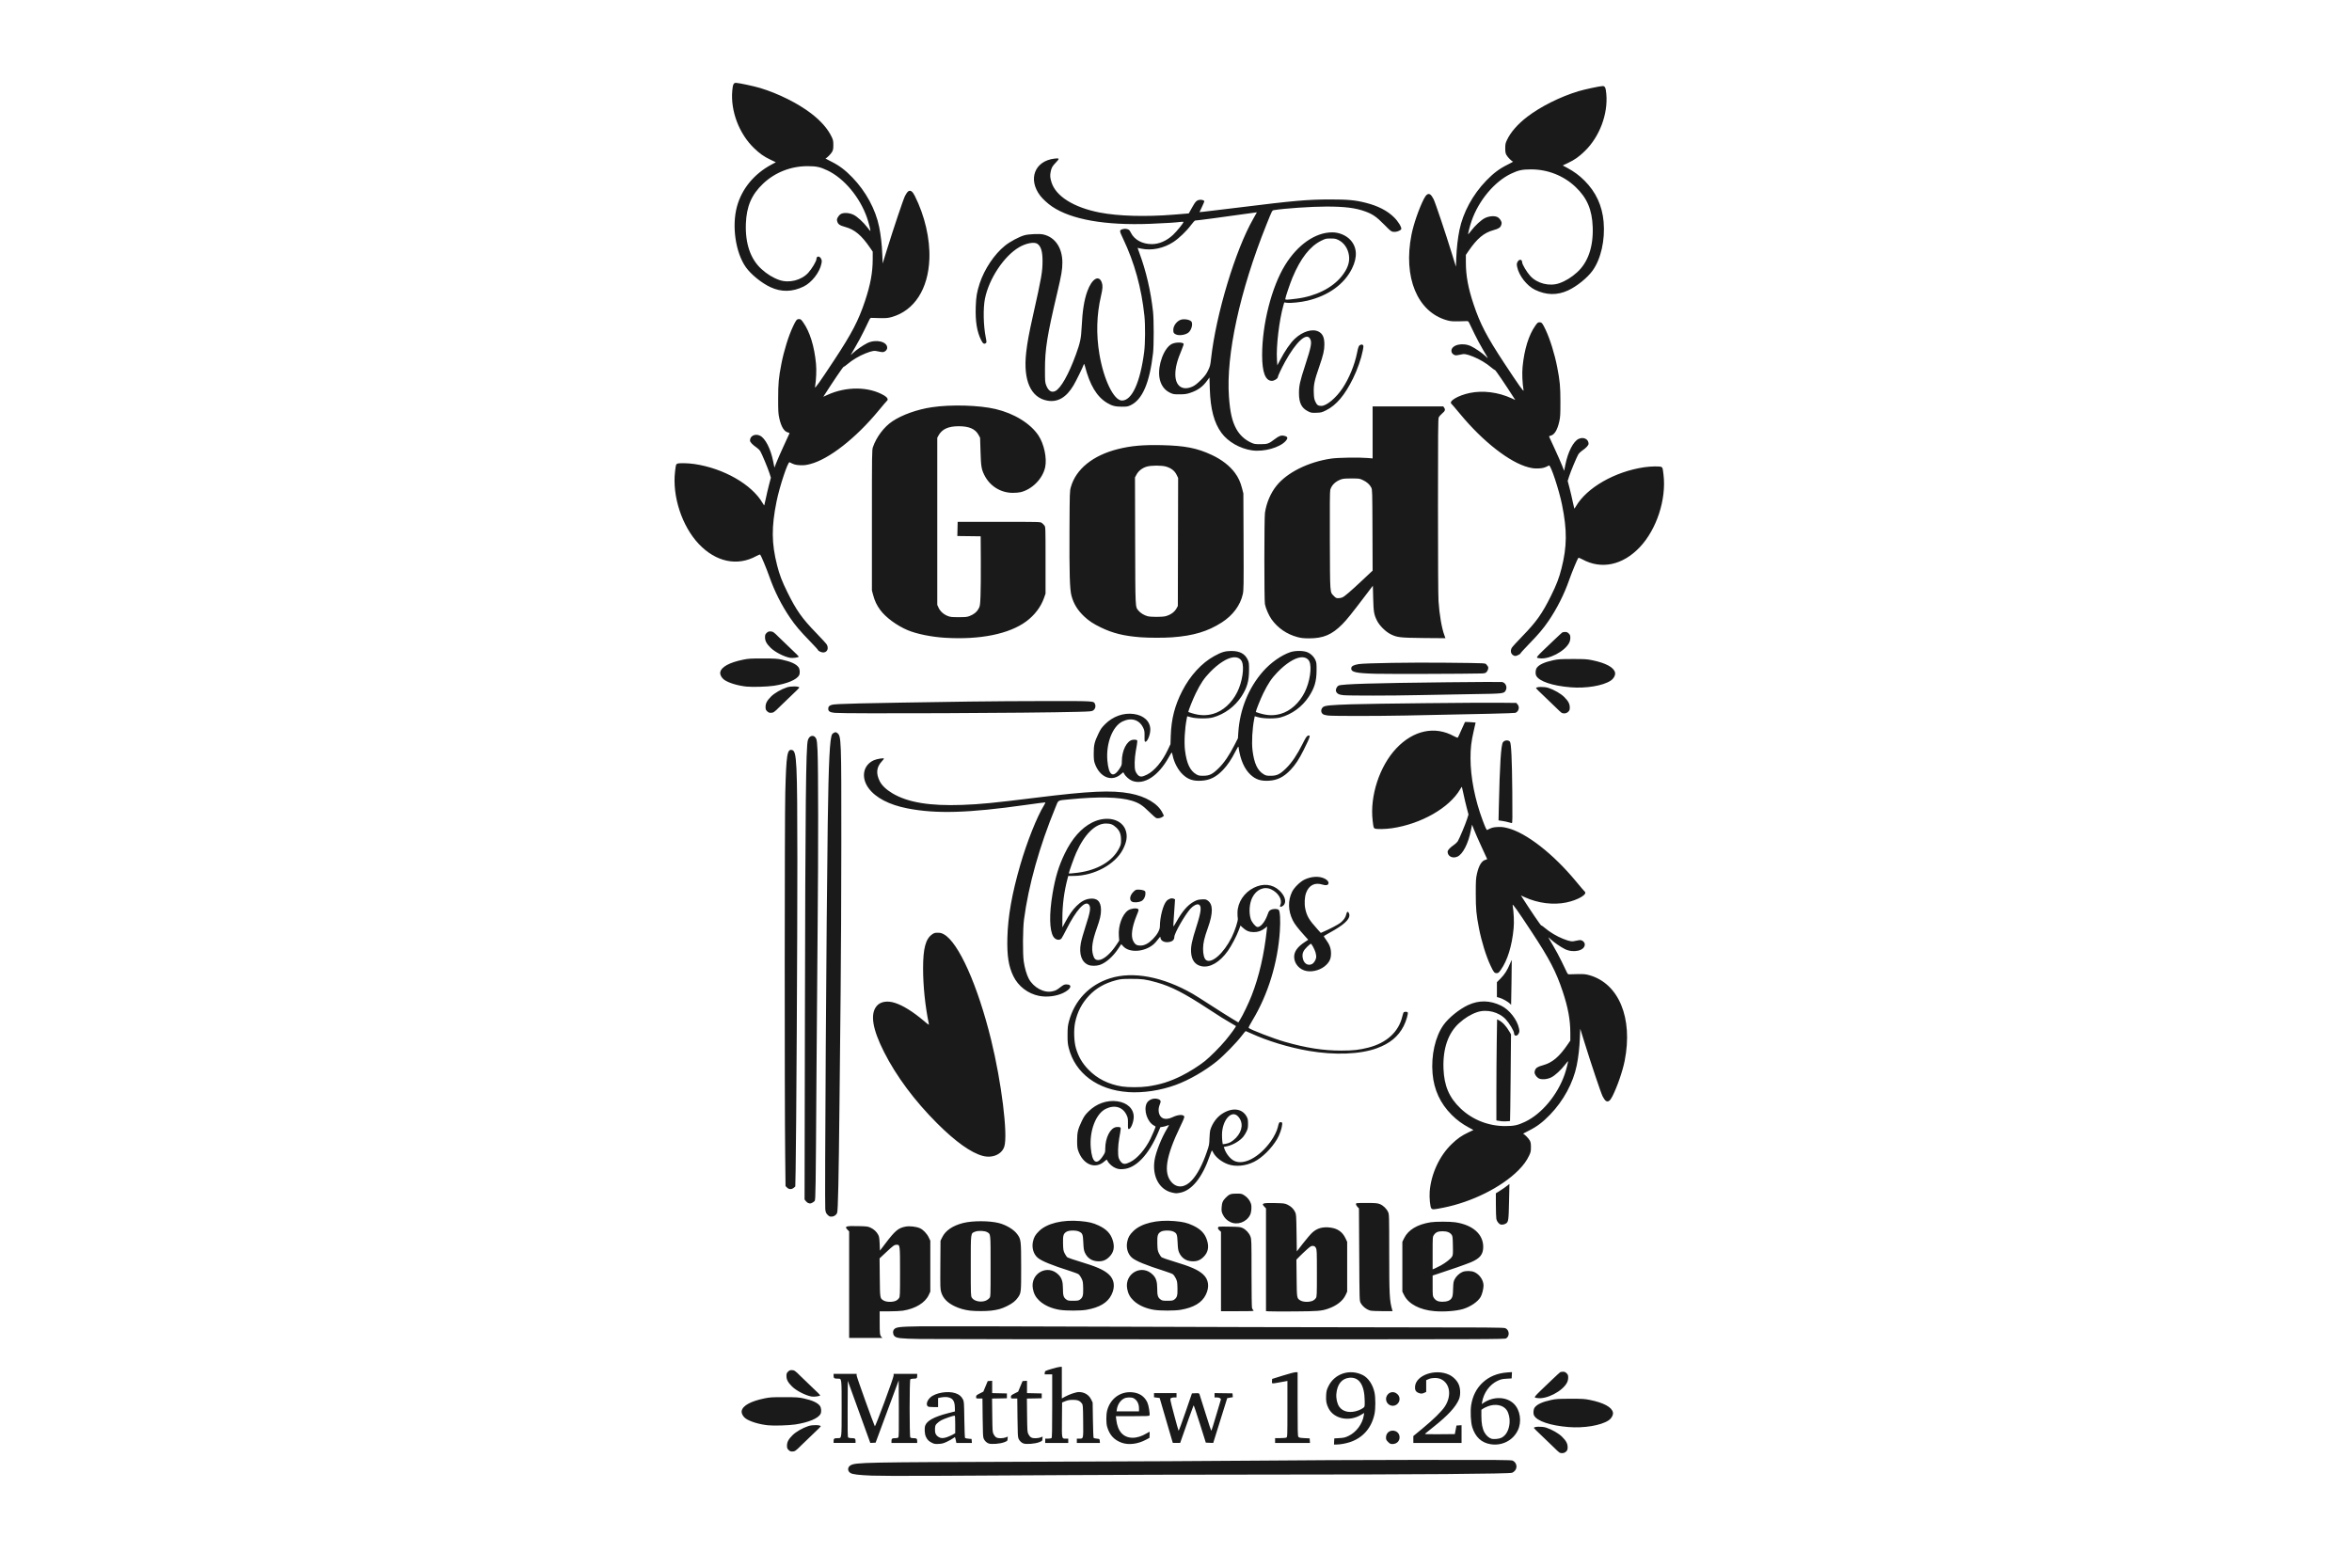<?xml version="1.0" encoding="UTF-8" standalone="no"?>
<svg
   xmlns:dc="http://purl.org/dc/elements/1.1/"
   xmlns:cc="http://creativecommons.org/ns#"
   xmlns:rdf="http://www.w3.org/1999/02/22-rdf-syntax-ns#"
   xmlns:svg="http://www.w3.org/2000/svg"
   xmlns="http://www.w3.org/2000/svg"
   id="svg147324"
   version="1.1"
   viewBox="0 0 396.875 264.583"
   height="1000"
   width="1500">
  <defs
     id="defs147318" />
  <g
     transform="translate(0,-32.417)"
     id="layer1">
    <path
       id="path146803"
       d="m 147.126,281.462 c -2.247,-0.092 -3.227,-0.21 -3.607,-0.433 -0.537,-0.313 -0.54,-0.986 -0.007,-1.297 0.873,-0.51 2.011,-0.532 31.416,-0.616 14.793,-0.042 31.576,-0.125 37.294,-0.185 5.718,-0.06 17.68,-0.115 26.58,-0.122 14.225,-0.011 16.215,0.003 16.446,0.122 0.902,0.465 0.844,1.643 -0.102,2.046 -0.441,0.188 -15.573,0.301 -41.252,0.307 -11.909,0.003 -27.023,0.043 -33.587,0.089 -20.292,0.142 -31.201,0.17 -33.18,0.088 z m 115.997,-3.905 c -0.098,-0.058 -0.526,-0.453 -0.949,-0.879 -0.424,-0.427 -1.35,-1.317 -2.059,-1.98 -0.709,-0.662 -1.288,-1.239 -1.288,-1.282 0,-0.251 1.368,-0.285 2.079,-0.05 0.982,0.323 2.099,0.966 2.677,1.54 0.689,0.684 0.939,1.155 0.939,1.769 0,0.391 -0.041,0.504 -0.264,0.727 -0.287,0.287 -0.789,0.355 -1.135,0.155 z m -130.063,-0.426 c -0.223,-0.223 -0.264,-0.336 -0.264,-0.727 0,-0.613 0.251,-1.085 0.939,-1.769 0.578,-0.574 1.695,-1.216 2.677,-1.54 0.711,-0.234 2.079,-0.201 2.079,0.05 0,0.043 -0.58,0.62 -1.288,1.282 -0.709,0.662 -1.637,1.555 -2.062,1.983 -0.88,0.886 -1.029,0.985 -1.487,0.985 -0.243,0 -0.398,-0.069 -0.594,-0.264 z m 92.062,-1.431 0.028,-0.52 0.867,-0.051 c 0.745,-0.043 0.962,-0.096 1.537,-0.369 1.308,-0.622 2.359,-2.04 2.574,-3.472 l 0.06,-0.402 -0.53,0.319 c -2.019,1.216 -4.591,0.685 -5.497,-1.134 -0.347,-0.696 -0.44,-1.201 -0.392,-2.12 0.039,-0.739 0.087,-0.942 0.371,-1.538 1.03,-2.169 3.635,-3.023 5.828,-1.912 0.925,0.469 1.691,1.617 1.969,2.951 0.182,0.875 0.18,2.731 -0.004,3.603 -0.496,2.35 -1.953,4.026 -4.129,4.751 -0.726,0.242 -1.665,0.408 -2.32,0.411 l -0.389,9.2e-4 0.028,-0.52 z m 4.147,-5.265 c 0.277,-0.107 0.621,-0.288 0.763,-0.402 0.259,-0.207 0.26,-0.208 0.247,-1.199 -0.035,-2.699 -0.948,-4.058 -2.61,-3.887 -1.255,0.129 -2.036,1.106 -2.172,2.716 -0.066,0.781 0.129,1.653 0.485,2.167 0.624,0.902 1.908,1.138 3.287,0.606 z m 22.234,5.723 c -1.535,-0.256 -2.551,-1.207 -3.076,-2.876 -0.254,-0.806 -0.345,-2.705 -0.18,-3.733 0.251,-1.559 0.895,-2.817 1.944,-3.797 1.079,-1.008 2.461,-1.577 4.133,-1.703 l 0.806,-0.06 -0.028,0.533 -0.028,0.533 -0.867,0.051 c -0.744,0.044 -0.962,0.096 -1.538,0.369 -1.305,0.62 -2.31,2.004 -2.578,3.552 l -0.062,0.356 0.307,-0.205 c 1.703,-1.135 3.89,-1.058 5.134,0.182 1.056,1.052 1.34,3.003 0.648,4.452 -0.821,1.72 -2.688,2.669 -4.617,2.346 z m 1.865,-1.096 c 0.772,-0.394 1.256,-1.281 1.358,-2.489 0.066,-0.79 -0.129,-1.659 -0.491,-2.18 -0.586,-0.844 -1.892,-1.109 -3.143,-0.638 -0.328,0.124 -0.715,0.309 -0.861,0.413 l -0.265,0.189 9.1e-4,1.056 c 9.5e-4,1.236 0.163,2.102 0.511,2.741 0.277,0.509 0.746,0.943 1.16,1.072 0.421,0.132 1.316,0.047 1.729,-0.163 z m -96.117,0.858 c -0.541,-0.261 -0.785,-0.512 -1.032,-1.056 -0.206,-0.455 -0.255,-1.44 -0.092,-1.87 0.306,-0.811 1.53,-1.472 3.814,-2.06 l 1.198,-0.308 -0.018,-0.687 c -0.028,-1.143 -0.401,-1.62 -1.357,-1.733 -0.243,-0.028 -0.674,-0.003 -0.958,0.055 l -0.516,0.107 v 0.762 0.762 h -0.807 c -0.613,0 -0.841,-0.035 -0.949,-0.142 -0.308,-0.308 -0.096,-0.99 0.465,-1.497 0.866,-0.781 2.942,-1.129 4.21,-0.704 0.629,0.21 0.982,0.497 1.271,1.033 0.186,0.345 0.197,0.505 0.24,3.406 0.025,1.674 0.079,3.078 0.12,3.119 0.041,0.041 0.306,0.095 0.588,0.12 l 0.513,0.046 0.028,0.339 0.028,0.339 h -1.31 -1.31 l -0.103,-0.497 c -0.057,-0.273 -0.123,-0.497 -0.148,-0.497 -0.025,0 -0.175,0.099 -0.333,0.22 -0.159,0.121 -0.609,0.372 -1,0.558 -0.584,0.278 -0.835,0.344 -1.401,0.372 -0.587,0.032 -0.755,0.003 -1.141,-0.185 z m 2.557,-0.959 c 0.285,-0.096 0.71,-0.282 0.946,-0.415 l 0.429,-0.24 v -1.484 c 0,-1.217 -0.025,-1.484 -0.127,-1.484 -0.239,0 -1.798,0.546 -2.229,0.78 -0.237,0.129 -0.565,0.373 -0.729,0.543 -0.268,0.277 -0.302,0.371 -0.329,0.917 -0.035,0.702 0.136,1.073 0.634,1.377 0.371,0.226 0.748,0.227 1.405,0.011 z m 7.037,1.081 c -0.347,-0.111 -0.68,-0.429 -0.856,-0.816 -0.121,-0.266 -0.149,-0.834 -0.177,-3.549 l -0.035,-3.232 h -0.535 c -0.533,0 -0.535,-8.8e-4 -0.535,-0.27 0,-0.242 0.062,-0.301 0.609,-0.577 l 0.609,-0.307 0.371,-0.892 0.371,-0.892 0.376,-0.028 0.376,-0.028 v 1.042 1.042 l 1.243,0.028 1.243,0.028 v 0.407 0.407 l -1.252,0.028 -1.252,0.021 0.032,2.823 c 0.032,2.645 0.043,2.845 0.218,3.179 0.285,0.544 0.55,0.698 1.192,0.695 0.301,-9.5e-4 0.696,-0.065 0.878,-0.141 l 0.33,-0.138 -0.028,0.373 c -0.028,0.37 -0.035,0.375 -0.615,0.596 -0.645,0.245 -2.081,0.359 -2.566,0.203 z m 5.877,0 c -0.347,-0.111 -0.68,-0.429 -0.856,-0.816 -0.121,-0.266 -0.149,-0.834 -0.177,-3.549 l -0.035,-3.232 h -0.535 c -0.533,0 -0.535,-8.8e-4 -0.535,-0.27 0,-0.242 0.062,-0.301 0.609,-0.577 l 0.609,-0.307 0.371,-0.892 0.371,-0.892 0.376,-0.028 0.376,-0.028 v 1.042 1.042 l 1.243,0.028 1.243,0.028 v 0.407 0.407 l -1.252,0.028 -1.252,0.021 0.032,2.823 c 0.032,2.645 0.043,2.845 0.218,3.179 0.285,0.544 0.55,0.698 1.192,0.695 0.301,-9.5e-4 0.696,-0.065 0.878,-0.141 l 0.33,-0.138 -0.028,0.373 c -0.028,0.37 -0.035,0.375 -0.615,0.596 -0.645,0.245 -2.082,0.359 -2.566,0.203 z m 16.565,-0.129 c -1.276,-0.45 -2.054,-1.295 -2.462,-2.671 -0.188,-0.632 -0.191,-2.053 -0.007,-2.76 0.527,-2.024 2.241,-3.272 4.239,-3.086 1.212,0.112 2.081,0.701 2.551,1.728 0.217,0.475 0.457,1.921 0.359,2.174 -0.042,0.109 -0.499,0.13 -2.864,0.13 h -2.814 l 0.065,0.565 c 0.229,1.994 1.178,3.056 2.751,3.076 0.706,0.011 1.55,-0.249 2.31,-0.707 0.286,-0.172 0.537,-0.313 0.558,-0.313 0.018,0 0.028,0.234 0.011,0.52 l -0.028,0.52 -0.633,0.334 c -1.355,0.715 -2.876,0.899 -4.037,0.489 z m 2.907,-5.799 c 0,-0.786 -0.339,-1.42 -0.922,-1.724 -0.356,-0.185 -1.188,-0.161 -1.59,0.046 -0.636,0.327 -1.102,1.028 -1.223,1.839 l -0.051,0.339 h 1.893 1.893 z m 42.03,5.664 c -0.297,-0.297 -0.351,-0.41 -0.351,-0.732 0,-0.686 0.47,-1.177 1.126,-1.177 0.679,0 1.164,0.473 1.164,1.136 0,0.646 -0.506,1.123 -1.194,1.124 -0.339,9.1e-4 -0.445,-0.05 -0.746,-0.351 z m -93.563,-0.182 c 0,-0.389 0.112,-0.459 0.741,-0.461 0.635,-0.003 0.615,0.16 0.615,-5.019 0,-5.179 0.021,-5.017 -0.615,-5.019 -0.629,-0.003 -0.741,-0.072 -0.741,-0.461 v -0.351 h 1.944 1.944 v 0.284 c 0,0.224 2.82,8.086 3.07,8.559 0.083,0.157 3.169,-8.169 3.169,-8.549 l -7e-5,-0.294 h 1.989 1.989 v 0.352 c 0,0.401 -0.088,0.462 -0.667,0.462 -0.21,0 -0.43,0.049 -0.49,0.109 -0.156,0.156 -0.156,9.662 0,9.818 0.059,0.059 0.253,0.109 0.429,0.11 0.615,0.003 0.728,0.073 0.728,0.461 v 0.351 h -2.17 -2.17 v -0.351 c 0,-0.389 0.112,-0.459 0.735,-0.461 0.18,-8.4e-4 0.374,-0.057 0.43,-0.125 0.074,-0.088 0.096,-1.441 0.079,-4.873 l -0.025,-4.75 -1.948,5.257 -1.948,5.257 -0.448,0.021 -0.448,0.021 -1.899,-5.242 -1.899,-5.242 -0.025,4.71 c -0.018,3.403 0.004,4.744 0.079,4.834 0.056,0.068 0.27,0.124 0.475,0.125 0.671,0.003 0.78,0.067 0.78,0.461 v 0.351 h -1.853 -1.853 z m 35.712,-0.014 v -0.363 h 0.479 c 0.264,0 0.528,-0.049 0.588,-0.108 0.082,-0.082 0.108,-1.41 0.108,-5.425 v -5.316 h -0.639 -0.639 l 0.028,-0.291 c 0.028,-0.29 0.035,-0.293 1.158,-0.632 0.622,-0.187 1.262,-0.341 1.424,-0.342 l 0.294,-8.7e-4 v 2.665 2.665 l 0.565,-0.309 c 0.721,-0.394 1.85,-0.772 2.307,-0.772 0.921,0 1.688,0.463 2.076,1.252 l 0.251,0.511 0.045,2.954 c 0.025,1.624 0.078,2.987 0.118,3.027 0.04,0.041 0.285,0.094 0.542,0.121 0.467,0.046 0.469,0.049 0.497,0.386 l 0.028,0.339 h -1.949 -1.949 v -0.362 -0.362 h 0.39 c 0.737,0 0.709,0.124 0.678,-2.957 -0.028,-2.607 -0.035,-2.737 -0.218,-2.981 -0.348,-0.467 -0.724,-0.617 -1.528,-0.611 -0.549,0.003 -0.854,0.059 -1.266,0.227 l -0.542,0.221 -0.025,2.907 c -0.028,3.295 -0.048,3.194 0.663,3.194 h 0.4 v 0.362 0.362 h -1.944 -1.944 v -0.362 z m 21.358,-0.203 c -0.092,-0.311 -0.592,-2.018 -1.109,-3.793 l -0.941,-3.228 -0.477,-0.06 -0.477,-0.059 v -0.351 -0.351 h 1.899 1.899 v 0.362 0.362 h -0.39 c -0.214,0 -0.466,0.056 -0.56,0.124 -0.164,0.119 -0.144,0.223 0.534,2.78 0.387,1.461 0.732,2.686 0.767,2.723 0.035,0.039 0.555,-1.367 1.156,-3.119 l 1.093,-3.186 0.593,-0.028 c 0.497,-0.021 0.606,0 0.673,0.136 0.044,0.089 0.501,1.537 1.015,3.216 0.514,1.68 0.964,3.022 1,2.984 0.035,-0.039 0.398,-1.206 0.806,-2.593 0.408,-1.387 0.761,-2.572 0.784,-2.633 0.08,-0.207 -0.238,-0.405 -0.653,-0.405 h -0.4 v -0.364 -0.364 l 1.514,0.021 1.514,0.021 0.028,0.322 0.028,0.322 -0.474,0.086 -0.474,0.085 -1.18,3.778 -1.18,3.778 -0.626,-0.025 -0.626,-0.025 -1.001,-3.182 c -0.551,-1.75 -1.027,-3.154 -1.058,-3.119 -0.045,0.049 -1.466,4.022 -2.133,5.962 l -0.132,0.384 h -0.62 -0.62 z m 17.428,0.158 v -0.407 h 0.865 c 0.476,0 0.944,-0.042 1.04,-0.094 0.169,-0.09 0.175,-0.24 0.175,-4.823 v -4.73 l -1.153,0.208 c -1.568,0.283 -1.485,0.293 -1.452,-0.167 l 0.028,-0.383 1.808,-0.565 c 0.994,-0.311 1.961,-0.566 2.147,-0.567 l 0.339,-9.5e-4 v 5.364 c 0,4.482 0.021,5.391 0.128,5.538 0.107,0.146 0.273,0.183 1.017,0.221 l 0.889,0.045 0.028,0.384 0.028,0.384 h -2.944 -2.944 v -0.407 z m 23.326,-0.175 v -0.581 l 1.56,-1.286 c 1.834,-1.512 3.223,-2.88 3.758,-3.699 1.192,-1.827 0.876,-3.935 -0.694,-4.634 -0.55,-0.245 -1.468,-0.242 -2.028,0.003 l -0.426,0.188 v 0.989 0.989 l -0.308,0.146 c -0.378,0.18 -0.603,0.184 -0.999,0.018 -0.46,-0.192 -0.622,-0.501 -0.573,-1.089 0.159,-1.917 3.462,-3.045 5.757,-1.966 0.713,0.335 1.379,1.024 1.637,1.694 0.293,0.762 0.293,1.799 -8.8e-4,2.483 -0.544,1.27 -1.867,2.704 -4.203,4.559 -0.746,0.592 -1.416,1.132 -1.49,1.199 -0.112,0.103 0.274,0.118 2.439,0.098 l 2.572,-0.021 0.141,-0.723 0.14,-0.723 0.427,-0.028 0.427,-0.028 v 1.497 1.497 h -4.068 -4.068 v -0.581 z m 26.174,-2.1 c -3.053,-0.247 -5.309,-1.006 -5.796,-1.949 -0.184,-0.357 -0.13,-1.041 0.109,-1.359 0.4,-0.533 1.292,-0.941 2.749,-1.257 0.845,-0.183 1.203,-0.206 3.255,-0.209 2.04,-0.003 2.42,0.018 3.305,0.199 2.32,0.471 3.686,1.208 3.881,2.094 0.094,0.426 -0.23,1.021 -0.74,1.359 -1.301,0.861 -4.147,1.334 -6.762,1.122 z m -135.078,-0.299 c -1.44,-0.153 -2.931,-0.596 -3.682,-1.093 -0.509,-0.337 -0.834,-0.933 -0.74,-1.359 0.195,-0.886 1.561,-1.623 3.881,-2.094 0.884,-0.18 1.265,-0.202 3.305,-0.199 2.052,0.003 2.41,0.028 3.255,0.209 1.457,0.316 2.349,0.724 2.749,1.257 0.238,0.318 0.293,1.002 0.109,1.359 -0.393,0.761 -2.023,1.442 -4.263,1.783 -1.101,0.167 -3.623,0.242 -4.613,0.137 z m 104.938,-3.404 c -0.605,-0.307 -0.818,-1.054 -0.467,-1.631 0.334,-0.549 0.982,-0.717 1.513,-0.393 0.395,0.241 0.595,0.576 0.595,0.998 0,0.84 -0.899,1.401 -1.641,1.025 z m 24.876,-1.197 c -0.68,-0.116 -0.884,0.137 2.515,-3.11 0.667,-0.637 1.273,-1.195 1.348,-1.242 0.075,-0.046 0.291,-0.085 0.482,-0.085 0.263,-9.4e-4 0.409,0.062 0.61,0.263 0.223,0.223 0.264,0.336 0.264,0.727 0,0.294 -0.071,0.601 -0.194,0.842 -0.742,1.455 -3.476,2.872 -5.026,2.606 z m -122.439,-0.249 c -1.047,-0.187 -2.578,-0.974 -3.31,-1.701 -0.689,-0.684 -0.939,-1.155 -0.939,-1.769 0,-0.391 0.041,-0.504 0.264,-0.727 0.195,-0.196 0.35,-0.264 0.594,-0.264 0.458,0 0.607,0.098 1.487,0.985 0.426,0.429 1.354,1.321 2.062,1.983 0.709,0.662 1.288,1.239 1.288,1.282 0,0.145 -1,0.291 -1.447,0.211 z m 18.353,-9.713 c -3.417,-0.059 -4.046,-0.132 -4.398,-0.511 -0.262,-0.282 -0.287,-0.817 -0.052,-1.106 0.319,-0.394 0.917,-0.465 4.359,-0.518 1.765,-0.028 15.72,-0.003 31.01,0.053 15.291,0.056 36.731,0.106 47.646,0.112 17.563,0.007 19.879,0.028 20.143,0.148 0.675,0.312 0.756,1.309 0.14,1.713 -0.239,0.156 -2.147,0.163 -47.989,0.163 -26.257,0 -49.144,-0.021 -50.859,-0.054 z m -12.024,-9.165 v -8.993 l -0.271,-0.278 c -0.562,-0.575 -0.307,-0.664 1.754,-0.617 1.519,0.035 1.671,0.054 2.133,0.268 0.565,0.261 1.013,0.68 1.292,1.208 0.156,0.294 0.201,0.578 0.241,1.515 l 0.049,1.153 0.904,-1.194 c 1.66,-2.191 2.203,-2.645 3.438,-2.868 0.68,-0.123 1.759,-9.5e-4 2.391,0.271 0.559,0.241 1.202,0.916 1.523,1.6 l 0.242,0.517 v 4.294 4.294 l -0.262,0.567 c -0.609,1.318 -2.256,2.317 -4.364,2.649 -0.389,0.061 -1.43,0.111 -2.313,0.11 l -1.605,-8.4e-4 v 1.784 c 0,1.977 0.032,2.251 0.285,2.524 l 0.174,0.187 h -2.806 -2.806 v -8.992 z m 7.936,2.691 c 0.172,-0.082 0.389,-0.274 0.483,-0.427 0.16,-0.261 0.17,-0.526 0.17,-4.374 0,-4.567 -0.007,-4.629 -0.55,-4.629 -0.409,0 -0.567,0.111 -1.788,1.253 l -1.118,1.046 0.035,3.22 c 0.039,3.514 0.035,3.494 0.582,3.853 0.494,0.324 1.566,0.352 2.186,0.058 z m 63.013,1.81 -0.61,-0.039 v -8.672 -8.672 l -0.271,-0.278 c -0.56,-0.573 -0.309,-0.661 1.753,-0.617 1.529,0.032 1.671,0.05 2.135,0.267 0.599,0.279 1.041,0.706 1.3,1.255 0.181,0.383 0.195,0.586 0.237,3.522 l 0.045,3.115 1.047,-1.352 c 0.576,-0.744 1.278,-1.563 1.56,-1.821 0.823,-0.752 1.777,-1.016 3.064,-0.848 1.226,0.16 2.038,0.736 2.546,1.808 l 0.281,0.594 v 4.204 4.204 l -0.262,0.567 c -0.461,0.999 -1.53,1.829 -2.993,2.326 -1.087,0.37 -1.69,0.418 -5.515,0.446 -2.039,0.014 -3.981,0.014 -4.317,-0.014 z m 7.325,-1.81 c 0.172,-0.082 0.389,-0.274 0.483,-0.427 0.16,-0.261 0.17,-0.523 0.17,-4.213 0,-3.664 -0.011,-3.956 -0.168,-4.249 -0.137,-0.257 -0.228,-0.32 -0.491,-0.343 -0.287,-0.025 -0.399,0.041 -1.03,0.601 -0.389,0.346 -0.946,0.873 -1.237,1.171 l -0.53,0.542 0.035,3.112 c 0.039,3.396 0.035,3.389 0.583,3.747 0.494,0.324 1.566,0.352 2.186,0.058 z m 20.498,1.777 c -2.473,-0.21 -4.377,-1.208 -5.116,-2.682 l -0.308,-0.614 v -4.206 -4.206 l 0.295,-0.599 c 0.701,-1.424 2.225,-2.338 4.497,-2.698 0.813,-0.129 3.237,-0.128 4.114,9.1e-4 2.941,0.434 4.719,1.977 4.739,4.113 0.011,1.295 -0.53,1.983 -2.082,2.638 -0.811,0.342 -3.646,1.334 -5.663,1.982 l -0.791,0.254 v 1.731 c 0,1.646 0.011,1.746 0.203,2.033 0.32,0.475 0.728,0.666 1.425,0.666 0.827,0 1.361,-0.217 1.601,-0.649 0.156,-0.28 0.193,-0.537 0.223,-1.513 0.032,-1.021 0.065,-1.233 0.255,-1.612 0.257,-0.511 0.771,-1.004 1.298,-1.243 0.522,-0.237 1.505,-0.23 2.047,0.014 0.881,0.398 1.539,1.374 1.536,2.279 -0.003,0.556 -0.245,1.498 -0.498,1.929 -0.465,0.793 -1.701,1.638 -2.95,2.017 -1.134,0.344 -3.214,0.501 -4.823,0.364 z m 1.095,-7.73 c 0.809,-0.451 1.625,-1.09 1.844,-1.445 0.18,-0.29 0.19,-0.411 0.163,-1.888 -0.028,-1.426 -0.046,-1.603 -0.215,-1.833 -0.301,-0.41 -0.77,-0.591 -1.534,-0.591 -0.771,0 -1.139,0.163 -1.466,0.649 -0.2,0.297 -0.203,0.349 -0.203,3.043 v 2.741 l 0.429,-0.183 c 0.236,-0.101 0.678,-0.322 0.982,-0.492 z m -79.437,7.641 c -0.922,-0.108 -1.789,-0.35 -2.575,-0.718 -1.259,-0.59 -1.997,-1.343 -2.31,-2.356 -0.173,-0.56 -0.181,-0.797 -0.157,-4.658 l 0.028,-4.068 0.298,-0.604 c 0.55,-1.117 1.755,-1.937 3.5,-2.383 1.596,-0.408 4.456,-0.403 6.057,0.007 1.24,0.32 2.514,1.089 3.08,1.861 0.648,0.882 0.667,1.037 0.673,5.485 0.007,4.335 -0.004,4.435 -0.53,5.2 -0.411,0.598 -0.947,1.02 -1.867,1.473 -0.9,0.443 -1.519,0.619 -2.665,0.759 -0.859,0.105 -2.637,0.105 -3.53,8.5e-4 z m 2.676,-1.706 c 0.203,-0.092 0.457,-0.28 0.565,-0.417 0.196,-0.249 0.196,-0.253 0.196,-5.354 0,-5.633 0.025,-5.418 -0.571,-5.768 -0.41,-0.242 -1.49,-0.29 -2.014,-0.09 -0.797,0.305 -0.759,0.014 -0.759,5.788 0,4.918 0.004,5.072 0.182,5.362 0.369,0.605 1.587,0.848 2.401,0.479 z m 39.638,-4.9 v -6.699 l -0.278,-0.26 c -0.207,-0.194 -0.263,-0.308 -0.218,-0.45 0.059,-0.186 0.098,-0.189 1.883,-0.161 1.638,0.028 1.865,0.049 2.244,0.224 0.576,0.266 1.115,0.848 1.338,1.443 0.179,0.478 0.185,0.675 0.185,6.18 0,3.226 0.035,5.781 0.083,5.904 0.046,0.12 0.15,0.285 0.233,0.368 0.139,0.139 -0.045,0.15 -2.66,0.15 h -2.809 z m 25.269,6.615 c -0.688,-0.168 -1.365,-0.691 -1.703,-1.317 -0.195,-0.361 -0.195,-0.38 -0.241,-8.154 l -0.045,-7.792 -0.249,-0.259 c -0.137,-0.143 -0.249,-0.349 -0.249,-0.458 0,-0.197 0.007,-0.199 1.76,-0.199 1.535,0 1.821,0.025 2.241,0.18 0.569,0.213 1.154,0.772 1.418,1.357 0.179,0.397 0.184,0.57 0.186,6.826 0.003,7.173 0.05,8.085 0.508,9.696 l 0.058,0.203 -1.706,-0.007 c -0.938,-0.003 -1.828,-0.039 -1.977,-0.075 z m -52.441,-0.137 c -1.425,-0.222 -2.671,-0.78 -3.495,-1.565 -0.606,-0.578 -0.926,-1.176 -1.076,-2.011 -0.469,-2.617 2.518,-4.225 4.347,-2.34 0.528,0.544 0.723,1.158 0.724,2.276 9.4e-4,1.18 0.098,1.529 0.516,1.848 0.307,0.234 0.386,0.251 1.21,0.251 0.75,0 0.92,-0.028 1.137,-0.187 0.492,-0.361 0.584,-0.682 0.554,-1.937 -0.025,-1.026 -0.051,-1.178 -0.281,-1.648 -0.14,-0.285 -0.349,-0.592 -0.465,-0.683 -0.116,-0.092 -0.754,-0.338 -1.418,-0.548 -3.13,-0.99 -4.895,-1.714 -5.525,-2.267 -0.694,-0.609 -1.002,-1.654 -0.791,-2.679 0.157,-0.763 0.398,-1.183 1.031,-1.804 1.339,-1.314 3.967,-1.953 6.948,-1.692 1.444,0.127 2.14,0.293 3.097,0.738 1.331,0.62 2.043,1.368 2.398,2.519 0.352,1.139 0.166,2.03 -0.578,2.774 -0.602,0.602 -1.174,0.81 -2.052,0.748 -0.969,-0.07 -1.687,-0.576 -2.084,-1.47 -0.162,-0.365 -0.211,-0.688 -0.255,-1.678 -0.061,-1.384 -0.134,-1.578 -0.7,-1.853 -0.504,-0.246 -1.679,-0.24 -2.109,0.007 -0.55,0.319 -0.648,0.637 -0.614,1.988 0.028,1.075 0.052,1.223 0.285,1.698 0.14,0.287 0.353,0.585 0.472,0.663 0.119,0.078 1.021,0.384 2.003,0.68 2.879,0.866 4.12,1.412 4.961,2.18 0.947,0.865 1.111,2.117 0.453,3.45 -0.661,1.338 -2.027,2.153 -4.25,2.535 -0.972,0.167 -3.391,0.171 -4.444,0.007 z m 15.912,0 c -1.425,-0.222 -2.671,-0.78 -3.495,-1.565 -0.606,-0.578 -0.926,-1.176 -1.076,-2.011 -0.469,-2.617 2.518,-4.225 4.347,-2.34 0.528,0.544 0.723,1.158 0.724,2.276 8.8e-4,1.18 0.098,1.529 0.516,1.848 0.307,0.234 0.386,0.251 1.21,0.251 0.75,0 0.92,-0.028 1.137,-0.187 0.492,-0.361 0.584,-0.682 0.554,-1.937 -0.025,-1.026 -0.051,-1.178 -0.281,-1.648 -0.14,-0.285 -0.349,-0.592 -0.465,-0.683 -0.116,-0.092 -0.754,-0.338 -1.418,-0.548 -3.13,-0.99 -4.895,-1.714 -5.525,-2.267 -0.694,-0.609 -1.002,-1.654 -0.791,-2.679 0.157,-0.763 0.397,-1.183 1.031,-1.804 1.339,-1.314 3.967,-1.953 6.948,-1.692 1.444,0.127 2.14,0.293 3.097,0.738 1.331,0.62 2.043,1.368 2.398,2.519 0.352,1.139 0.166,2.03 -0.578,2.774 -0.602,0.602 -1.174,0.81 -2.052,0.748 -0.97,-0.07 -1.687,-0.576 -2.084,-1.47 -0.162,-0.365 -0.211,-0.688 -0.255,-1.678 -0.061,-1.384 -0.134,-1.578 -0.7,-1.853 -0.504,-0.246 -1.679,-0.24 -2.109,0.007 -0.55,0.319 -0.648,0.637 -0.614,1.988 0.028,1.075 0.052,1.223 0.285,1.698 0.14,0.287 0.353,0.585 0.472,0.663 0.119,0.078 1.021,0.384 2.003,0.68 2.879,0.866 4.12,1.412 4.961,2.18 0.947,0.865 1.111,2.117 0.453,3.45 -0.661,1.338 -2.027,2.153 -4.25,2.535 -0.972,0.167 -3.391,0.171 -4.444,0.007 z m 58.488,-14.4 c -0.308,-0.057 -0.683,-0.52 -0.765,-0.946 -0.042,-0.215 -0.077,-1.276 -0.079,-2.358 l -0.004,-1.968 0.52,-0.326 c 0.646,-0.405 1.063,-0.693 1.461,-1.009 l 0.308,-0.245 -0.063,2.971 c -0.067,3.163 -0.106,3.44 -0.524,3.702 -0.251,0.157 -0.59,0.228 -0.854,0.179 z m -45.647,-0.421 c -0.591,-0.28 -1.016,-0.71 -1.291,-1.308 -0.193,-0.418 -0.217,-0.579 -0.182,-1.175 0.047,-0.787 0.194,-1.13 0.704,-1.64 0.584,-0.584 0.835,-0.678 1.81,-0.678 0.824,0 0.881,0.014 1.337,0.306 0.515,0.331 0.918,0.844 1.1,1.402 0.157,0.482 0.077,1.454 -0.158,1.908 -0.625,1.21 -2.133,1.748 -3.321,1.185 z m -67.554,-0.935 c -0.11,-0.021 -0.32,-0.174 -0.467,-0.341 -0.217,-0.247 -0.28,-0.422 -0.334,-0.921 -0.112,-1.035 0.196,-49.451 0.414,-64.988 0.148,-10.564 0.342,-14.502 0.748,-15.152 0.058,-0.092 0.22,-0.215 0.361,-0.274 0.22,-0.091 0.292,-0.08 0.5,0.074 0.679,0.504 0.696,0.968 0.686,18.516 -0.004,8.254 -0.057,19.544 -0.114,25.089 -0.058,5.544 -0.145,14.027 -0.195,18.85 -0.133,12.888 -0.247,18.171 -0.4,18.537 -0.186,0.445 -0.691,0.702 -1.198,0.609 z m 101.464,-1.374 c -0.201,-0.222 -0.356,-1.833 -0.275,-2.855 0.235,-2.953 1.642,-5.998 3.684,-7.972 0.992,-0.959 1.688,-1.447 2.844,-1.995 l 0.857,-0.406 -0.737,-0.394 c -1.156,-0.618 -2.056,-1.281 -2.941,-2.166 -1.92,-1.92 -2.984,-4.218 -3.222,-6.958 -0.267,-3.073 0.45,-6.253 1.853,-8.219 0.866,-1.213 2.667,-2.668 4.15,-3.354 1.835,-0.848 3.683,-0.812 5.573,0.108 1.371,0.667 2.708,2.375 3.009,3.845 0.091,0.442 0.085,0.562 -0.043,0.829 -0.253,0.53 -0.792,0.515 -0.792,-0.025 0,-0.356 -0.779,-1.665 -1.381,-2.322 -1.164,-1.271 -3.231,-1.791 -4.872,-1.226 -1.056,0.363 -2.081,0.992 -3.039,1.864 -1.835,1.67 -2.737,4.301 -2.616,7.63 0.107,2.936 0.957,4.921 2.896,6.762 2.008,1.908 4.695,2.966 7.52,2.963 1.489,-9.1e-4 2.117,-0.136 3.345,-0.719 2.807,-1.331 5.472,-4.517 6.679,-7.984 0.279,-0.803 0.629,-2.189 0.568,-2.25 -0.011,-0.011 -0.234,0.256 -0.493,0.596 -0.676,0.886 -1.71,1.836 -2.332,2.141 -0.752,0.369 -1.746,0.419 -2.206,0.11 -0.174,-0.117 -0.393,-0.368 -0.486,-0.559 -0.145,-0.295 -0.154,-0.398 -0.066,-0.695 0.135,-0.451 0.431,-0.652 1.317,-0.894 1.623,-0.444 2.765,-1.403 4.239,-3.56 l 0.421,-0.616 v -1.255 c 0,-2.251 -0.381,-4.322 -1.3,-7.074 -1.109,-3.319 -2.207,-5.43 -5.164,-9.922 -2.477,-3.764 -3.326,-4.96 -3.271,-4.611 0.204,1.302 0.269,2.862 0.165,3.954 -0.28,2.941 -1.037,5.387 -2.154,6.963 -0.353,0.498 -0.436,0.565 -0.699,0.565 -0.391,0 -0.505,-0.139 -1.04,-1.275 -0.745,-1.58 -1.519,-4.075 -1.947,-6.275 -0.456,-2.348 -0.542,-3.278 -0.544,-5.877 -9.1e-4,-2.156 0.018,-2.542 0.19,-3.306 0.323,-1.46 0.829,-2.274 1.496,-2.407 0.145,-0.028 0.244,-0.098 0.221,-0.153 -0.025,-0.056 -0.447,-0.975 -0.941,-2.045 -0.494,-1.069 -1.055,-2.345 -1.247,-2.835 l -0.349,-0.891 -0.205,1.026 c -0.432,2.164 -1.341,3.937 -2.237,4.362 -0.818,0.388 -1.679,-0.032 -1.679,-0.819 0,-0.263 0.428,-0.719 1.108,-1.181 0.236,-0.161 0.511,-0.425 0.61,-0.588 0.274,-0.447 1.302,-2.908 1.57,-3.756 l 0.236,-0.748 -0.314,-1.196 c -0.172,-0.658 -0.417,-1.701 -0.542,-2.319 -0.126,-0.618 -0.243,-1.138 -0.262,-1.157 -0.021,-0.018 -0.146,0.162 -0.285,0.4 -1.822,3.137 -6.566,5.851 -11.501,6.58 -1.111,0.164 -2.645,0.191 -2.906,0.051 -0.21,-0.112 -0.225,-0.166 -0.363,-1.326 -0.494,-4.146 1.161,-9.205 3.994,-12.206 2.888,-3.059 6.516,-3.824 9.727,-2.051 0.316,0.174 0.607,0.282 0.648,0.24 0.041,-0.043 0.318,-0.64 0.617,-1.328 0.298,-0.688 0.564,-1.272 0.589,-1.297 0.028,-0.025 0.439,-0.018 0.92,0.018 l 0.874,0.066 -0.051,0.237 c -0.028,0.13 -0.153,0.683 -0.278,1.227 -0.403,1.758 -0.533,2.877 -0.529,4.57 0.007,3.225 0.743,6.976 2.062,10.504 0.446,1.193 0.656,1.638 0.749,1.589 0.731,-0.386 1.02,-0.467 1.78,-0.499 0.656,-0.028 0.986,0.011 1.702,0.195 3.145,0.811 7.666,4.337 11.488,8.96 0.74,0.895 1.409,1.678 1.486,1.74 0.548,0.441 -1.119,1.432 -3.098,1.842 -2.201,0.456 -4.774,0.133 -6.99,-0.877 l -0.676,-0.308 0.158,0.248 c 1.524,2.385 3.176,4.814 3.275,4.814 0.07,0 0.358,0.2 0.64,0.445 0.776,0.673 2.004,1.404 3.036,1.808 1.195,0.467 1.499,0.512 2.216,0.326 0.318,-0.083 0.684,-0.124 0.813,-0.092 0.372,0.092 0.641,0.4 0.641,0.732 0,1.037 -1.923,1.481 -3.355,0.775 -0.718,-0.354 -1.899,-1.172 -2.408,-1.668 -0.211,-0.206 -0.384,-0.35 -0.384,-0.319 0,0.032 0.35,0.639 0.777,1.352 0.427,0.714 1.08,1.928 1.451,2.699 0.371,0.771 0.764,1.584 0.873,1.808 0.176,0.361 0.229,0.404 0.47,0.383 0.149,-0.014 0.8,-0.032 1.447,-0.041 0.982,-0.014 1.294,0.018 1.899,0.188 4.978,1.408 7.386,7.238 5.963,14.436 -0.353,1.783 -1.24,4.35 -2.082,6.023 -0.39,0.774 -0.74,1.007 -1.113,0.738 -0.13,-0.094 -0.368,-0.433 -0.529,-0.754 -0.302,-0.604 -1.937,-5.471 -3.108,-9.251 l -0.668,-2.157 -0.059,1.524 c -0.064,1.647 -0.249,3.269 -0.533,4.666 -0.599,2.946 -2.237,5.972 -4.507,8.321 -1.226,1.269 -2.225,2.021 -3.576,2.692 -0.595,0.295 -1.031,0.537 -0.97,0.537 0.184,0 0.922,0.735 1.131,1.126 0.157,0.293 0.195,0.518 0.194,1.134 -9.5e-4,0.672 -0.039,0.844 -0.286,1.372 -0.428,0.908 -0.975,1.662 -1.833,2.523 -2.856,2.868 -7.857,5.359 -12.675,6.312 -1.659,0.329 -1.806,0.336 -2.014,0.107 z m -105.163,-0.91 c -0.105,-0.043 -0.282,-0.193 -0.393,-0.333 l -0.202,-0.256 0.058,-30.649 c 0.069,-36.172 0.17,-45.742 0.498,-46.869 0.253,-0.872 1.094,-0.992 1.423,-0.204 0.096,0.229 0.161,0.851 0.212,2.004 0.127,2.898 0.135,16.585 0.018,29.067 -0.062,6.613 -0.156,18.676 -0.209,26.806 -0.118,18.351 -0.14,19.835 -0.287,20.071 -0.119,0.19 -0.599,0.456 -0.807,0.447 -0.067,-0.003 -0.208,-0.04 -0.313,-0.083 z m 61.443,-1.753 c -2.177,-0.475 -3.411,-2.745 -2.98,-5.482 0.214,-1.355 1.177,-3.78 2.115,-5.323 0.177,-0.292 0.323,-0.555 0.323,-0.583 0,-0.028 -0.152,0.014 -0.339,0.09 -0.187,0.078 -0.515,0.168 -0.729,0.199 l -0.39,0.057 -0.341,0.814 c -1.618,3.854 -3.799,6.142 -5.968,6.263 -0.546,0.032 -0.789,-9.1e-4 -1.198,-0.156 -0.534,-0.201 -1.155,-0.735 -1.394,-1.197 -0.072,-0.139 -0.148,-0.254 -0.169,-0.254 -0.021,0 -0.172,0.123 -0.337,0.274 -1.57,1.436 -3.652,0.593 -4.47,-1.811 -0.132,-0.387 -0.169,-0.759 -0.168,-1.673 0.003,-1.396 0.125,-1.911 0.785,-3.291 0.38,-0.793 0.558,-1.048 1.143,-1.629 1.324,-1.317 3.098,-1.945 4.834,-1.711 1.708,0.23 2.797,1.265 2.786,2.649 -0.007,0.858 -0.484,2.039 -0.824,2.039 -0.142,0 -0.158,-0.099 -0.148,-0.927 0.011,-0.824 -0.018,-0.983 -0.225,-1.43 -0.641,-1.366 -2.008,-1.783 -3.499,-1.067 -1.677,0.806 -2.796,3.697 -2.549,6.588 0.215,2.513 0.957,3.035 2.024,1.423 0.397,-0.599 0.416,-0.659 0.418,-1.274 0.004,-1.837 0.831,-3.481 1.831,-3.644 0.18,-0.028 0.436,-0.028 0.569,0.007 0.281,0.071 0.281,0.058 -0.048,1.905 -0.218,1.225 -0.255,2.728 -0.081,3.308 0.062,0.208 0.242,0.515 0.4,0.682 0.382,0.406 0.726,0.4 1.573,-0.025 1.168,-0.584 2.489,-2.106 3.383,-3.897 0.29,-0.581 0.869,-1.952 0.869,-2.059 0,-0.021 -0.115,-0.1 -0.254,-0.172 -1.139,-0.589 -1.81,-2.603 -1.253,-3.761 0.298,-0.619 1.193,-0.961 1.904,-0.727 0.488,0.161 0.554,0.36 0.309,0.929 -0.395,0.917 -0.181,1.947 0.475,2.286 0.419,0.216 1.023,0.167 1.651,-0.136 0.912,-0.44 1.774,-0.512 1.991,-0.167 0.075,0.119 -0.06,0.473 -0.636,1.673 -2.488,5.173 -2.908,7.95 -1.441,9.508 0.933,0.991 2.234,0.852 3.356,-0.36 0.94,-1.015 1.781,-2.6 2.536,-4.78 0.397,-1.147 0.424,-1.283 0.451,-2.304 0.018,-0.641 0.084,-1.256 0.164,-1.502 0.356,-1.095 1.069,-2.066 1.937,-2.637 1.731,-1.14 3.436,-0.941 4.195,0.49 0.172,0.324 0.21,0.535 0.211,1.164 9.5e-4,0.646 -0.039,0.851 -0.241,1.286 -0.134,0.285 -0.377,0.685 -0.542,0.89 -0.582,0.724 -1.768,1.425 -2.756,1.629 l -0.554,0.115 0.118,0.335 c 0.295,0.838 0.969,1.671 1.617,2.002 1.619,0.826 4.294,-0.597 6.218,-3.307 0.541,-0.762 1.021,-1.733 1.167,-2.362 0.182,-0.784 0.237,-0.874 0.513,-0.842 0.234,0.028 0.246,0.051 0.218,0.435 -0.045,0.601 -0.446,1.738 -0.856,2.425 -0.949,1.59 -2.508,3.129 -3.864,3.814 -1.428,0.722 -3.124,0.885 -4.422,0.424 -1.087,-0.386 -2.133,-1.228 -2.519,-2.03 -0.078,-0.162 -0.164,-0.294 -0.193,-0.294 -0.028,3e-5 -0.185,0.393 -0.35,0.873 -1.256,3.676 -3.038,5.893 -5.034,6.262 -0.628,0.116 -0.668,0.116 -1.313,-0.025 z m 9.859,-8.521 c 0.247,-0.135 0.655,-0.462 0.906,-0.727 1.13,-1.195 1.261,-2.641 0.329,-3.623 -1.097,-1.156 -2.674,0.653 -2.697,3.096 -0.004,0.398 0.025,0.922 0.06,1.164 l 0.066,0.441 0.443,-0.053 c 0.244,-0.028 0.646,-0.163 0.893,-0.297 z m -74.858,7.67 -0.252,-0.252 -0.059,-5.195 c -0.112,-9.813 -0.096,-56.872 0.018,-61.249 0.171,-6.446 0.319,-7.358 1.152,-7.149 0.786,0.197 0.872,1.995 0.886,18.586 0.011,12.395 -0.184,47.173 -0.294,52.378 l -0.057,2.698 -0.254,0.218 c -0.357,0.307 -0.815,0.293 -1.142,-0.035 z m 33.011,-5.35 c -1.971,-0.532 -4.577,-2.393 -7.662,-5.471 -3.797,-3.787 -6.911,-7.969 -8.971,-12.047 -1.973,-3.906 -2.377,-6.435 -1.241,-7.781 0.62,-0.735 1.768,-0.934 3.05,-0.528 1.359,0.43 3.016,1.456 4.879,3.023 0.91,0.765 0.916,0.768 0.852,0.462 -0.609,-2.944 -0.959,-6.338 -0.959,-9.295 9.1e-4,-3.377 0.425,-4.975 1.524,-5.748 0.332,-0.234 0.47,-0.273 0.947,-0.272 0.444,9.5e-4 0.655,0.056 1.038,0.266 2.471,1.359 5.709,8.594 7.972,17.814 1.751,7.133 2.847,15.982 2.229,17.992 -0.409,1.332 -2.018,2.028 -3.659,1.585 z m 87.545,-5.844 c -0.149,-0.021 -0.403,-0.06 -0.565,-0.086 l -0.294,-0.048 v -4.726 c 0,-2.6 0.028,-6.441 0.06,-8.534 l 0.06,-3.807 0.279,0.144 c 0.649,0.336 1.252,0.985 1.815,1.956 l 0.254,0.438 -0.066,7.291 c -0.035,4.01 -0.081,7.306 -0.099,7.324 -0.053,0.053 -1.149,0.09 -1.445,0.049 z m -63.016,-4.925 c -5.141,-0.346 -8.937,-3.177 -10.008,-7.463 -0.166,-0.662 -0.2,-1.047 -0.195,-2.204 0.004,-1.205 0.039,-1.523 0.235,-2.267 0.945,-3.549 3.44,-6.161 6.947,-7.268 3.862,-1.22 8.909,-0.267 13.957,2.636 0.4,0.23 1.764,1.091 3.032,1.913 1.268,0.823 2.833,1.812 3.477,2.199 l 1.172,0.704 0.268,-0.428 c 0.495,-0.789 1.487,-2.858 1.984,-4.135 1.254,-3.221 2.108,-6.927 2.55,-11.065 l 0.061,-0.578 -0.35,0.28 c -0.58,0.464 -1.172,0.678 -1.886,0.682 -0.761,0.004 -1.293,-0.207 -1.873,-0.742 l -0.395,-0.364 -0.256,0.695 c -0.385,1.048 -1.259,2.713 -1.884,3.592 -1.359,1.91 -3.012,2.872 -4.432,2.577 -1.09,-0.226 -1.694,-1.046 -1.765,-2.396 -0.053,-0.999 0.142,-1.925 0.905,-4.298 0.808,-2.515 0.91,-3.485 0.392,-3.721 -0.306,-0.139 -0.935,0.181 -1.418,0.723 -0.937,1.052 -2.7,4.139 -2.7,4.727 0,0.404 -0.196,0.673 -0.584,0.801 -0.9,0.297 -1.767,-0.059 -1.767,-0.726 0,-0.151 -0.091,-0.073 -0.391,0.333 -0.215,0.291 -0.539,0.659 -0.72,0.818 -1.573,1.377 -4.217,1.532 -5.227,0.306 -0.142,-0.172 -0.272,-0.294 -0.289,-0.272 -0.018,0.021 -0.231,0.344 -0.474,0.715 -0.888,1.354 -2.099,2.423 -3.133,2.767 -0.587,0.195 -1.46,0.195 -1.926,8.8e-4 -1.14,-0.477 -1.598,-1.792 -1.274,-3.657 0.081,-0.467 0.429,-1.707 0.772,-2.757 0.856,-2.617 0.966,-3.346 0.571,-3.785 -0.629,-0.698 -2.127,0.952 -3.714,4.091 -0.415,0.821 -0.816,1.561 -0.892,1.645 -0.355,0.395 -1.03,0.24 -1.373,-0.314 -0.659,-1.066 -0.712,-3.8 -0.141,-7.207 0.473,-2.82 1.051,-4.724 2.072,-6.826 1.235,-2.543 2.785,-4.298 4.611,-5.221 2.456,-1.242 5.104,-0.586 5.697,1.41 0.285,0.96 0.131,1.905 -0.515,3.151 -1.299,2.508 -4.836,4.419 -8.236,4.449 l -0.974,0.011 -0.085,0.317 c -0.612,2.286 -0.906,4.533 -0.904,6.903 l 0.001,1.46 0.456,-0.847 c 0.715,-1.329 1.243,-2.085 1.938,-2.777 0.712,-0.709 1.377,-1.087 2.119,-1.204 1.33,-0.21 2.007,0.427 2.004,1.886 -0.001,0.85 -0.156,1.526 -0.699,3.057 -0.783,2.212 -0.956,3.449 -0.637,4.548 0.188,0.648 0.414,0.855 0.919,0.844 0.792,-0.018 1.987,-1.022 2.968,-2.496 l 0.52,-0.782 -0.06,-0.798 c -0.128,-1.7 0.563,-3.614 1.556,-4.308 0.442,-0.309 1.406,-0.439 1.684,-0.227 0.149,0.113 0.133,0.185 -0.248,1.119 -0.794,1.951 -0.992,3.455 -0.566,4.289 0.296,0.58 0.605,0.772 1.227,0.764 0.695,-0.007 1.345,-0.353 2.097,-1.114 0.719,-0.727 1.173,-1.543 1.173,-2.104 0,-1.559 0.535,-3.64 1.103,-4.286 0.339,-0.386 0.874,-0.567 1.216,-0.411 l 0.239,0.109 -0.054,0.832 c -0.032,0.458 -0.1,1.476 -0.157,2.263 -0.057,0.787 -0.084,1.45 -0.06,1.474 0.025,0.025 0.251,-0.331 0.505,-0.788 0.997,-1.791 1.925,-2.851 2.998,-3.423 0.473,-0.252 0.702,-0.315 1.259,-0.346 0.6,-0.032 0.717,-0.014 0.997,0.175 0.944,0.635 0.96,2.109 0.05,4.641 -0.594,1.653 -0.801,2.543 -0.809,3.481 -0.007,0.969 0.19,1.716 0.514,1.944 0.939,0.658 2.969,-1.146 4.31,-3.832 0.554,-1.11 1.115,-2.841 1.037,-3.199 -0.035,-0.157 -0.058,-0.603 -0.053,-0.992 0.025,-1.71 1.105,-3.357 2.747,-4.18 1.584,-0.793 3.16,-0.625 4.323,0.463 0.874,0.818 1.198,1.752 0.817,2.358 -0.172,0.273 -0.58,0.477 -0.705,0.353 -0.032,-0.032 -0.007,-0.16 0.05,-0.286 0.384,-0.843 -0.333,-2.057 -1.55,-2.624 -1.189,-0.554 -2.499,0.018 -3.185,1.392 -0.493,0.987 -0.602,2.546 -0.254,3.624 0.171,0.529 0.752,1.246 1.075,1.328 0.517,0.13 1.319,-0.816 1.758,-2.074 0.193,-0.552 0.272,-0.671 0.542,-0.805 0.427,-0.213 1.125,-0.209 1.341,0.007 0.228,0.228 0.311,1.764 0.193,3.571 -0.35,5.366 -2.006,10.746 -4.646,15.099 -0.428,0.706 -0.672,1.194 -0.621,1.244 0.297,0.297 4.238,1.816 6.07,2.34 3.645,1.043 6.503,1.488 9.553,1.487 2.013,0 3.026,-0.112 4.566,-0.502 3.095,-0.785 5.138,-2.663 5.745,-5.283 0.08,-0.345 0.193,-0.657 0.252,-0.694 0.157,-0.1 0.584,-0.084 0.651,0.025 0.123,0.2 -0.259,1.493 -0.691,2.337 -0.891,1.741 -2.325,2.923 -4.515,3.723 -2.823,1.03 -7.086,1.195 -11.476,0.445 -3.35,-0.573 -7.016,-1.686 -9.798,-2.974 -0.44,-0.204 -0.827,-0.371 -0.86,-0.371 -0.035,0 -0.344,0.374 -0.692,0.831 -0.862,1.134 -3.028,3.347 -4.193,4.285 -2.021,1.627 -4.681,3.155 -6.913,3.971 -2.589,0.946 -5.502,1.385 -8.059,1.213 z m 3.288,-0.947 c 2.147,-0.314 3.715,-0.801 5.662,-1.758 1.312,-0.645 3.005,-1.707 4.023,-2.524 0.894,-0.717 2.548,-2.378 3.475,-3.489 0.854,-1.024 1.831,-2.369 1.762,-2.427 -0.021,-0.018 -0.344,-0.207 -0.717,-0.42 -1.125,-0.643 -1.941,-1.153 -4.009,-2.508 -4.016,-2.631 -6.201,-3.751 -8.667,-4.443 -1.828,-0.513 -2.415,-0.594 -4.276,-0.588 -1.544,0.004 -1.805,0.028 -2.583,0.236 -1.902,0.507 -3.359,1.341 -4.548,2.606 -1.209,1.285 -1.971,2.758 -2.336,4.514 -0.26,1.249 -0.194,3.24 0.144,4.366 0.433,1.443 1.049,2.5 2.085,3.576 1.486,1.543 3.405,2.508 5.702,2.867 1.034,0.162 3.145,0.157 4.283,-0.011 z m -11.832,-36.066 c 3.373,-0.413 5.969,-1.948 7.066,-4.177 0.272,-0.552 0.302,-0.691 0.3,-1.384 -0.003,-0.95 -0.237,-1.542 -0.828,-2.086 -0.547,-0.504 -0.944,-0.659 -1.702,-0.663 -1.796,-0.011 -3.623,1.779 -5.034,4.931 -0.339,0.757 -1.249,3.289 -1.249,3.474 0,0.062 0.35,0.039 1.446,-0.095 z m 73.006,22.103 c -0.271,-0.299 -1.298,-0.88 -1.786,-1.009 l -0.429,-0.114 v -1.256 -1.256 l 0.61,-0.611 c 0.678,-0.68 1.148,-1.413 1.582,-2.473 0.16,-0.389 0.3,-0.674 0.312,-0.633 0.011,0.041 -0.007,1.757 -0.043,3.813 l -0.066,3.739 z m -79.438,-1.312 c -1.913,-0.381 -3.539,-1.624 -4.374,-3.344 -0.806,-1.659 -1.082,-3.435 -1.007,-6.464 0.089,-3.604 0.775,-7.475 2.179,-12.314 1.134,-3.906 2.839,-8.182 4.012,-10.065 0.154,-0.247 0.246,-0.462 0.203,-0.477 -0.043,-0.014 -1.516,0.177 -3.274,0.425 -9.748,1.379 -15.139,1.535 -20.013,0.58 -3.049,-0.597 -5.334,-1.788 -6.518,-3.396 -1.328,-1.803 -0.938,-3.908 0.875,-4.721 0.509,-0.229 1.71,-0.422 1.71,-0.276 0,0.039 -0.16,0.244 -0.355,0.456 -0.916,0.994 -1.024,2.035 -0.35,3.372 0.353,0.7 1.111,1.421 2.136,2.029 2.597,1.541 6.274,2.152 11.769,1.955 3.044,-0.109 5.335,-0.333 12.386,-1.21 9.147,-1.137 12.84,-1.305 15.941,-0.724 2.652,0.497 4.711,1.724 5.462,3.255 l 0.251,0.511 -0.21,0.17 c -0.247,0.201 -0.739,0.309 -1.049,0.231 -0.121,-0.032 -0.681,-0.515 -1.244,-1.076 -1.11,-1.107 -1.727,-1.501 -2.917,-1.866 -2.079,-0.636 -5.658,-0.714 -10.538,-0.228 -2.075,0.207 -1.805,0.052 -2.335,1.339 -2.705,6.566 -4.565,13.199 -5.316,18.952 -0.204,1.562 -0.232,5.759 -0.046,7.052 0.158,1.104 0.491,2.251 0.847,2.919 0.792,1.485 2.565,2.451 3.94,2.146 0.627,-0.139 0.726,-0.19 1.446,-0.741 0.463,-0.355 0.639,-0.437 0.933,-0.437 1.131,0 0.844,0.801 -0.521,1.452 -1.151,0.549 -2.75,0.744 -4.024,0.49 z m 45.12,-4.201 c -1.205,-0.211 -2.109,-1.24 -2.109,-2.398 0,-0.905 0.562,-1.686 1.799,-2.499 l 0.577,-0.38 -0.657,-0.73 c -1.123,-1.248 -1.653,-1.941 -1.96,-2.565 -0.795,-1.615 -0.833,-3.329 -0.106,-4.81 0.351,-0.714 1.369,-1.711 2.101,-2.057 1.164,-0.55 2.463,-0.615 3.376,-0.169 0.504,0.246 0.742,0.572 0.644,0.88 -0.081,0.253 -0.457,0.306 -0.988,0.138 -1.292,-0.407 -2.283,0.09 -2.769,1.389 -0.257,0.687 -0.318,1.856 -0.14,2.691 0.267,1.251 0.643,1.885 2.033,3.426 l 0.583,0.647 0.371,-0.16 c 1.089,-0.468 2.555,-1.238 2.951,-1.551 0.504,-0.398 0.88,-0.933 0.962,-1.371 0.104,-0.549 0.319,-0.629 0.488,-0.183 0.279,0.734 -0.491,1.602 -2.455,2.766 -0.717,0.425 -1.416,0.824 -1.553,0.885 -0.137,0.062 -0.249,0.147 -0.249,0.188 0,0.042 0.18,0.321 0.401,0.621 0.574,0.78 0.808,1.43 0.812,2.258 0.004,0.833 -0.207,1.349 -0.791,1.933 -0.817,0.817 -2.188,1.251 -3.322,1.052 z m 0.93,-1.191 c 0.272,-0.139 0.604,-0.659 0.665,-1.04 0.039,-0.242 0.007,-0.553 -0.095,-0.901 -0.158,-0.546 -0.662,-1.481 -0.797,-1.481 -0.042,0 -0.315,0.228 -0.608,0.508 -0.647,0.617 -0.86,1.097 -0.781,1.759 0.122,1.029 0.849,1.548 1.617,1.155 z m -30.408,-10.515 c -0.482,-0.273 -0.372,-1.046 0.236,-1.654 0.362,-0.362 0.415,-0.385 0.897,-0.385 0.282,0 0.653,0.059 0.826,0.131 0.288,0.12 0.313,0.162 0.313,0.514 0,0.558 -0.299,1.112 -0.705,1.307 -0.448,0.215 -1.26,0.26 -1.567,0.086 z m 63.569,-13.396 c -0.224,-0.071 -0.701,-0.174 -1.06,-0.228 l -0.654,-0.099 0.047,-2.137 c 0.161,-7.319 0.37,-10.605 0.701,-11.05 0.273,-0.367 0.898,-0.417 1.174,-0.095 0.223,0.26 0.351,2.974 0.4,8.488 0.04,4.43 0.028,5.265 -0.077,5.257 -0.069,-0.007 -0.307,-0.067 -0.531,-0.138 z m -63.528,-7.004 c -0.487,-0.187 -1.122,-0.745 -1.349,-1.184 -0.072,-0.14 -0.148,-0.254 -0.169,-0.254 -0.018,0 -0.172,0.123 -0.337,0.274 -1.57,1.436 -3.652,0.593 -4.47,-1.811 -0.132,-0.387 -0.169,-0.759 -0.168,-1.673 0.002,-1.396 0.125,-1.911 0.785,-3.291 0.38,-0.793 0.558,-1.048 1.142,-1.629 1.324,-1.317 3.098,-1.945 4.834,-1.711 1.708,0.23 2.797,1.265 2.786,2.649 -0.007,0.858 -0.484,2.039 -0.824,2.039 -0.142,0 -0.158,-0.098 -0.148,-0.927 0.011,-0.824 -0.014,-0.983 -0.225,-1.43 -0.641,-1.366 -2.008,-1.783 -3.499,-1.067 -1.677,0.806 -2.796,3.697 -2.549,6.588 0.215,2.513 0.957,3.035 2.024,1.423 0.397,-0.599 0.416,-0.659 0.418,-1.274 0.004,-1.837 0.831,-3.481 1.831,-3.644 0.18,-0.028 0.436,-0.025 0.569,0.007 0.281,0.071 0.281,0.058 -0.048,1.905 -0.218,1.225 -0.255,2.728 -0.081,3.308 0.062,0.208 0.242,0.515 0.4,0.682 0.382,0.405 0.726,0.4 1.573,-0.025 1.255,-0.628 2.577,-2.206 3.518,-4.201 l 0.444,-0.942 0.049,-1.447 c 0.095,-2.816 0.678,-5.082 1.938,-7.535 1.334,-2.597 3.271,-4.711 5.382,-5.873 1.238,-0.682 1.84,-0.864 2.867,-0.871 1.45,-0.011 2.345,0.47 2.815,1.511 0.193,0.427 0.213,0.594 0.208,1.738 -0.007,1.827 -0.335,2.965 -1.267,4.405 -1.113,1.721 -2.876,3.021 -4.831,3.562 -0.838,0.232 -2.781,0.219 -3.681,-0.025 l -0.653,-0.177 -0.091,0.458 c -0.326,1.633 -0.45,3.94 -0.284,5.295 0.269,2.204 0.843,3.43 1.897,4.049 0.365,0.215 0.513,0.245 1.186,0.245 1.043,0 1.577,-0.266 2.627,-1.31 0.905,-0.899 1.757,-2.149 2.619,-3.84 l 0.602,-1.18 0.064,-0.983 c 0.251,-3.886 1.732,-7.538 4.185,-10.316 1.283,-1.454 3.04,-2.697 4.551,-3.22 0.783,-0.272 2.084,-0.292 2.796,-0.045 0.622,0.216 1.192,0.74 1.466,1.346 0.193,0.427 0.213,0.594 0.208,1.738 -0.007,1.874 -0.35,3.022 -1.344,4.513 -1.12,1.68 -2.826,2.92 -4.754,3.454 -0.838,0.232 -2.781,0.219 -3.681,-0.025 l -0.653,-0.177 -0.091,0.458 c -0.326,1.633 -0.45,3.94 -0.285,5.295 0.269,2.204 0.843,3.43 1.897,4.049 0.365,0.215 0.513,0.245 1.186,0.245 1.043,0 1.577,-0.266 2.628,-1.31 0.937,-0.93 1.827,-2.256 2.724,-4.055 0.49,-0.983 0.701,-1.317 0.872,-1.382 0.555,-0.211 0.471,0.085 -0.685,2.408 -0.762,1.53 -1.395,2.492 -2.195,3.334 -1.158,1.219 -2.22,1.753 -3.662,1.839 -1.343,0.081 -2.211,-0.198 -3.073,-0.986 -1.063,-0.972 -1.767,-2.579 -2.052,-4.685 -0.025,-0.18 -0.13,-0.032 -0.514,0.723 -0.682,1.34 -1.34,2.317 -2.091,3.108 -1.158,1.219 -2.22,1.753 -3.662,1.839 -1.343,0.081 -2.211,-0.198 -3.073,-0.986 -0.833,-0.761 -1.53,-2.049 -1.778,-3.284 -0.055,-0.273 -0.125,-0.496 -0.155,-0.494 -0.032,9.1e-4 -0.259,0.37 -0.507,0.818 -1.757,3.167 -4.181,4.725 -6.164,3.963 z m 13.668,-11.306 c 1.632,-0.467 3.136,-1.823 4.048,-3.649 0.861,-1.725 1.237,-4.193 0.79,-5.18 -0.241,-0.53 -0.796,-0.788 -1.507,-0.699 -1.036,0.13 -2.495,1.07 -3.877,2.501 -0.995,1.03 -1.58,1.898 -2.395,3.558 -0.472,0.96 -1.263,2.939 -1.263,3.16 0,0.014 0.301,0.112 0.668,0.222 1.327,0.394 2.371,0.419 3.536,0.086 z m 11.392,0 c 1.632,-0.467 3.136,-1.823 4.048,-3.649 0.861,-1.725 1.237,-4.193 0.79,-5.18 -0.241,-0.53 -0.796,-0.788 -1.507,-0.699 -1.036,0.13 -2.495,1.07 -3.877,2.501 -0.995,1.03 -1.58,1.898 -2.395,3.558 -0.472,0.96 -1.263,2.939 -1.263,3.16 0,0.014 0.301,0.112 0.668,0.222 1.327,0.394 2.371,0.419 3.536,0.086 z m 7.987,0.288 c -0.331,-0.035 -0.707,-0.13 -0.835,-0.214 -0.434,-0.284 -0.416,-0.916 0.035,-1.247 0.311,-0.228 1.361,-0.325 4.747,-0.436 3.496,-0.115 21.376,-0.3 25.074,-0.26 l 2.743,0.028 0.218,0.254 c 0.389,0.453 0.192,1.205 -0.371,1.42 -0.187,0.071 -5.617,0.204 -18.442,0.451 -5.195,0.1 -12.203,0.102 -13.169,0.004 z m -83.22,-0.451 c -0.818,-0.075 -1.119,-0.258 -1.119,-0.678 0,-0.371 0.165,-0.554 0.613,-0.68 0.648,-0.182 4.319,-0.269 23.255,-0.548 3.158,-0.047 9.069,-0.085 13.136,-0.086 8.117,-9.1e-4 7.785,-0.025 8.019,0.54 0.152,0.367 0.032,0.784 -0.297,1.029 -0.233,0.174 -0.421,0.192 -2.666,0.253 -7.65,0.208 -39.118,0.339 -40.942,0.17 z m 122.609,-0.025 c -0.098,-0.057 -0.526,-0.453 -0.949,-0.879 -0.424,-0.426 -1.35,-1.317 -2.059,-1.98 -0.709,-0.662 -1.288,-1.239 -1.288,-1.282 0,-0.252 1.368,-0.284 2.079,-0.05 0.982,0.324 2.099,0.966 2.677,1.54 0.689,0.684 0.939,1.156 0.939,1.769 0,0.391 -0.041,0.504 -0.264,0.727 -0.287,0.287 -0.789,0.356 -1.135,0.155 z m -134.041,-0.245 c -0.223,-0.223 -0.264,-0.336 -0.264,-0.727 0,-0.613 0.251,-1.085 0.939,-1.769 0.578,-0.574 1.695,-1.216 2.677,-1.54 0.711,-0.234 2.079,-0.201 2.079,0.05 0,0.043 -0.58,0.62 -1.288,1.282 -0.709,0.662 -1.637,1.555 -2.062,1.983 -0.88,0.886 -1.029,0.985 -1.487,0.985 -0.243,0 -0.398,-0.069 -0.594,-0.264 z m 97.219,-2.716 c -0.727,-0.067 -1.087,-0.262 -1.22,-0.66 -0.105,-0.315 0.13,-0.817 0.45,-0.963 0.574,-0.262 5.791,-0.42 18.288,-0.554 4.948,-0.053 9.121,-0.073 9.275,-0.045 0.596,0.112 0.921,0.833 0.628,1.399 -0.294,0.569 -0.299,0.57 -5.699,0.65 -2.685,0.04 -6.754,0.115 -9.041,0.165 -4.51,0.101 -11.625,0.106 -12.681,0.011 z m 38.358,-1.329 c -3.053,-0.247 -5.309,-1.006 -5.796,-1.949 -0.184,-0.357 -0.13,-1.041 0.109,-1.358 0.4,-0.533 1.292,-0.941 2.749,-1.257 0.845,-0.183 1.203,-0.206 3.255,-0.209 2.04,-0.003 2.42,0.021 3.305,0.199 2.32,0.471 3.686,1.208 3.881,2.094 0.094,0.426 -0.23,1.021 -0.74,1.359 -1.301,0.861 -4.147,1.334 -6.762,1.122 z m -139.056,-0.119 c -1.44,-0.153 -2.931,-0.596 -3.682,-1.093 -0.509,-0.338 -0.834,-0.933 -0.74,-1.359 0.195,-0.886 1.561,-1.623 3.881,-2.094 0.884,-0.18 1.265,-0.202 3.305,-0.199 2.052,0.003 2.41,0.028 3.255,0.209 1.457,0.316 2.349,0.724 2.749,1.257 0.238,0.318 0.293,1.002 0.109,1.358 -0.393,0.761 -2.023,1.442 -4.263,1.783 -1.101,0.167 -3.623,0.242 -4.613,0.137 z m 106.057,-2.168 c -3.306,-0.094 -4.086,-0.282 -4.007,-0.967 0.035,-0.321 0.423,-0.525 1.25,-0.66 1.062,-0.173 8.918,-0.299 14.692,-0.234 7.412,0.083 6.607,0.036 6.934,0.401 0.23,0.258 0.265,0.357 0.221,0.628 -0.028,0.177 -0.152,0.421 -0.273,0.543 -0.192,0.192 -0.314,0.224 -0.929,0.242 -2.349,0.07 -15.849,0.105 -17.886,0.047 z m 27.735,-2.616 c -0.68,-0.117 -0.884,0.136 2.515,-3.11 0.667,-0.637 1.273,-1.195 1.348,-1.242 0.074,-0.046 0.291,-0.085 0.482,-0.085 0.263,-10e-4 0.409,0.062 0.61,0.263 0.223,0.223 0.264,0.336 0.264,0.727 0,0.294 -0.07,0.601 -0.193,0.841 -0.742,1.455 -3.476,2.872 -5.026,2.606 z m -126.417,-0.069 c -1.047,-0.187 -2.578,-0.974 -3.31,-1.701 -0.689,-0.684 -0.939,-1.156 -0.939,-1.769 0,-0.391 0.041,-0.504 0.264,-0.727 0.195,-0.195 0.35,-0.264 0.594,-0.264 0.458,0 0.607,0.098 1.487,0.985 0.426,0.429 1.354,1.321 2.062,1.983 0.709,0.662 1.288,1.239 1.288,1.282 0,0.145 -1,0.291 -1.447,0.211 z m 122.143,-0.366 c -0.511,-0.187 -0.685,-0.754 -0.4,-1.305 0.078,-0.151 0.902,-1.056 1.831,-2.011 2.345,-2.411 3.318,-3.787 4.804,-6.791 0.94,-1.901 1.347,-2.961 1.764,-4.598 0.944,-3.706 0.968,-6.451 0.094,-10.772 -0.512,-2.529 -1.919,-6.771 -2.198,-6.624 -0.731,0.386 -1.02,0.467 -1.78,0.499 -0.656,0.028 -0.986,-0.011 -1.702,-0.195 -3.145,-0.811 -7.666,-4.337 -11.488,-8.96 -0.74,-0.895 -1.409,-1.678 -1.486,-1.74 -0.548,-0.441 1.119,-1.432 3.098,-1.842 2.201,-0.456 4.774,-0.133 6.99,0.877 l 0.676,0.308 -0.158,-0.248 c -1.524,-2.385 -3.176,-4.814 -3.275,-4.814 -0.07,0 -0.358,-0.2 -0.64,-0.445 -0.776,-0.673 -2.004,-1.404 -3.036,-1.808 -1.195,-0.467 -1.499,-0.512 -2.216,-0.326 -0.318,0.082 -0.684,0.124 -0.813,0.092 -0.372,-0.092 -0.641,-0.4 -0.641,-0.732 0,-1.037 1.923,-1.481 3.355,-0.775 0.718,0.354 1.899,1.172 2.408,1.668 0.211,0.206 0.384,0.35 0.384,0.319 0,-0.032 -0.35,-0.639 -0.777,-1.352 -0.427,-0.714 -1.08,-1.928 -1.451,-2.699 -0.371,-0.771 -0.764,-1.584 -0.873,-1.808 -0.176,-0.361 -0.229,-0.404 -0.47,-0.383 -0.149,0.014 -0.8,0.032 -1.447,0.041 -0.982,0.014 -1.294,-0.018 -1.899,-0.188 -4.978,-1.408 -7.386,-7.238 -5.963,-14.436 0.353,-1.783 1.24,-4.35 2.082,-6.023 0.39,-0.774 0.74,-1.007 1.113,-0.738 0.13,0.094 0.368,0.433 0.529,0.754 0.302,0.604 1.937,5.471 3.108,9.251 l 0.668,2.157 0.06,-1.524 c 0.064,-1.647 0.249,-3.269 0.533,-4.666 0.599,-2.946 2.238,-5.972 4.507,-8.321 1.226,-1.269 2.225,-2.021 3.576,-2.692 0.595,-0.295 1.031,-0.537 0.97,-0.537 -0.184,0 -0.922,-0.735 -1.131,-1.126 -0.157,-0.293 -0.195,-0.518 -0.194,-1.134 9.4e-4,-0.672 0.039,-0.844 0.286,-1.372 0.632,-1.342 1.811,-2.691 3.451,-3.947 2.239,-1.716 5.556,-3.372 8.603,-4.293 1.029,-0.311 3.664,-0.875 4.091,-0.875 0.404,0 0.528,0.264 0.623,1.326 0.306,3.412 -1.143,7.247 -3.654,9.674 -0.991,0.959 -1.688,1.447 -2.844,1.995 l -0.857,0.406 0.736,0.394 c 1.156,0.618 2.056,1.281 2.941,2.166 1.92,1.92 2.984,4.218 3.222,6.958 0.267,3.073 -0.45,6.253 -1.853,8.219 -0.866,1.213 -2.667,2.669 -4.15,3.354 -1.835,0.848 -3.683,0.812 -5.573,-0.108 -1.371,-0.667 -2.708,-2.375 -3.009,-3.845 -0.091,-0.442 -0.085,-0.562 0.043,-0.829 0.253,-0.53 0.792,-0.515 0.792,0.025 0,0.356 0.779,1.665 1.381,2.322 1.164,1.271 3.231,1.791 4.872,1.226 1.056,-0.363 2.081,-0.992 3.039,-1.864 1.835,-1.67 2.737,-4.301 2.616,-7.63 -0.107,-2.936 -0.957,-4.921 -2.896,-6.762 -2.008,-1.908 -4.695,-2.966 -7.52,-2.963 -1.489,0.002 -2.117,0.136 -3.345,0.719 -2.807,1.331 -5.472,4.517 -6.679,7.984 -0.28,0.803 -0.629,2.189 -0.568,2.25 0.011,0.011 0.234,-0.256 0.493,-0.596 0.676,-0.886 1.71,-1.836 2.332,-2.141 0.752,-0.369 1.746,-0.419 2.206,-0.11 0.174,0.117 0.393,0.368 0.486,0.559 0.145,0.295 0.154,0.398 0.066,0.695 -0.135,0.451 -0.431,0.652 -1.317,0.894 -1.623,0.444 -2.765,1.403 -4.239,3.56 l -0.421,0.616 v 1.255 c 0,2.251 0.381,4.322 1.3,7.074 1.109,3.319 2.207,5.43 5.164,9.922 2.477,3.763 3.326,4.96 3.271,4.611 -0.204,-1.302 -0.269,-2.862 -0.165,-3.954 0.28,-2.941 1.037,-5.387 2.154,-6.963 0.353,-0.498 0.436,-0.565 0.699,-0.565 0.391,0 0.505,0.139 1.04,1.275 0.745,1.58 1.519,4.075 1.947,6.275 0.456,2.348 0.543,3.278 0.544,5.877 9.2e-4,2.156 -0.021,2.542 -0.19,3.306 -0.323,1.46 -0.829,2.274 -1.496,2.407 -0.145,0.028 -0.244,0.098 -0.221,0.154 0.025,0.056 0.447,0.975 0.941,2.045 0.494,1.069 1.055,2.345 1.247,2.835 l 0.349,0.891 0.204,-1.026 c 0.432,-2.164 1.341,-3.937 2.237,-4.362 0.817,-0.388 1.679,0.032 1.679,0.819 0,0.263 -0.428,0.719 -1.108,1.181 -0.236,0.161 -0.511,0.425 -0.61,0.588 -0.273,0.447 -1.302,2.908 -1.57,3.756 l -0.236,0.748 0.314,1.196 c 0.172,0.658 0.417,1.701 0.542,2.319 0.126,0.618 0.243,1.138 0.262,1.157 0.018,0.018 0.147,-0.162 0.285,-0.4 1.822,-3.137 6.566,-5.851 11.501,-6.58 1.111,-0.164 2.645,-0.191 2.906,-0.051 0.21,0.112 0.225,0.166 0.363,1.326 0.494,4.146 -1.161,9.205 -3.994,12.206 -2.888,3.059 -6.516,3.824 -9.727,2.051 -0.316,-0.174 -0.608,-0.282 -0.649,-0.24 -0.149,0.152 -1.104,2.453 -1.549,3.73 -0.841,2.414 -2.059,4.832 -3.489,6.925 -0.893,1.308 -1.674,2.229 -3.345,3.947 -0.758,0.779 -1.379,1.463 -1.379,1.52 0,0.056 -0.173,0.181 -0.384,0.277 -0.403,0.183 -0.479,0.195 -0.701,0.115 z m -117.058,-0.653 c -0.211,-0.097 -0.384,-0.223 -0.384,-0.279 0,-0.056 -0.62,-0.74 -1.379,-1.52 -1.671,-1.718 -2.452,-2.639 -3.345,-3.947 -1.429,-2.093 -2.647,-4.511 -3.489,-6.925 -0.445,-1.277 -1.401,-3.578 -1.549,-3.73 -0.042,-0.043 -0.333,0.065 -0.649,0.24 -3.211,1.773 -6.839,1.008 -9.727,-2.051 -2.833,-3.001 -4.488,-8.06 -3.994,-12.206 0.138,-1.16 0.153,-1.214 0.363,-1.326 0.261,-0.14 1.796,-0.113 2.906,0.051 4.935,0.729 9.679,3.443 11.501,6.58 0.138,0.239 0.267,0.418 0.285,0.4 0.018,-0.018 0.136,-0.539 0.262,-1.157 0.126,-0.618 0.37,-1.661 0.542,-2.319 l 0.314,-1.196 -0.236,-0.748 c -0.268,-0.848 -1.296,-3.309 -1.57,-3.756 -0.099,-0.163 -0.374,-0.427 -0.61,-0.588 -0.68,-0.462 -1.108,-0.919 -1.108,-1.181 0,-0.787 0.862,-1.207 1.679,-0.819 0.896,0.425 1.805,2.198 2.237,4.362 l 0.205,1.026 0.349,-0.891 c 0.192,-0.49 0.753,-1.766 1.247,-2.835 0.494,-1.069 0.917,-1.989 0.941,-2.045 0.025,-0.056 -0.076,-0.124 -0.221,-0.154 -0.667,-0.134 -1.173,-0.947 -1.496,-2.407 -0.169,-0.763 -0.191,-1.15 -0.19,-3.306 0.001,-2.598 0.087,-3.528 0.544,-5.877 0.428,-2.2 1.202,-4.695 1.947,-6.275 0.536,-1.135 0.649,-1.275 1.04,-1.275 0.262,0 0.346,0.067 0.699,0.565 1.117,1.576 1.874,4.022 2.154,6.963 0.104,1.092 0.039,2.652 -0.165,3.954 -0.054,0.349 0.794,-0.847 3.271,-4.611 2.957,-4.492 4.055,-6.602 5.164,-9.922 0.919,-2.752 1.3,-4.823 1.3,-7.074 V 74.889 l -0.421,-0.616 c -1.473,-2.157 -2.615,-3.117 -4.239,-3.56 -0.886,-0.242 -1.182,-0.443 -1.317,-0.894 -0.089,-0.297 -0.079,-0.399 0.065,-0.695 0.094,-0.19 0.312,-0.442 0.486,-0.559 0.46,-0.308 1.454,-0.259 2.206,0.11 0.622,0.305 1.657,1.255 2.332,2.141 0.259,0.34 0.481,0.608 0.493,0.596 0.061,-0.061 -0.288,-1.447 -0.568,-2.25 -1.207,-3.468 -3.872,-6.653 -6.679,-7.984 -1.228,-0.582 -1.856,-0.717 -3.345,-0.719 -2.826,-0.003 -5.512,1.056 -7.52,2.963 -1.939,1.842 -2.789,3.827 -2.896,6.762 -0.121,3.33 0.781,5.96 2.616,7.63 0.958,0.872 1.983,1.501 3.039,1.864 1.642,0.565 3.708,0.045 4.872,-1.226 0.602,-0.657 1.381,-1.967 1.381,-2.322 0,-0.538 0.539,-0.554 0.792,-0.025 0.127,0.267 0.133,0.386 0.043,0.829 -0.301,1.469 -1.639,3.178 -3.009,3.845 -1.891,0.92 -3.738,0.956 -5.573,0.109 -1.483,-0.685 -3.284,-2.141 -4.15,-3.354 -1.747,-2.448 -2.414,-6.956 -1.517,-10.253 0.814,-2.993 2.892,-5.521 5.828,-7.09 l 0.736,-0.393 -0.857,-0.406 c -1.157,-0.548 -1.853,-1.036 -2.844,-1.995 -2.511,-2.428 -3.959,-6.263 -3.653,-9.674 0.095,-1.062 0.219,-1.326 0.623,-1.326 0.427,0 3.062,0.563 4.091,0.875 3.046,0.922 6.364,2.578 8.602,4.293 1.639,1.256 2.819,2.606 3.451,3.947 0.249,0.528 0.285,0.7 0.286,1.372 9.2e-4,0.616 -0.039,0.841 -0.194,1.134 -0.209,0.391 -0.947,1.126 -1.131,1.126 -0.061,0 0.375,0.242 0.97,0.537 1.351,0.671 2.35,1.424 3.576,2.692 2.269,2.349 3.908,5.374 4.507,8.321 0.284,1.397 0.469,3.019 0.533,4.666 l 0.06,1.524 0.668,-2.157 c 1.171,-3.78 2.806,-8.647 3.108,-9.251 0.161,-0.321 0.399,-0.661 0.529,-0.754 0.373,-0.268 0.723,-0.037 1.113,0.738 1.686,3.349 2.593,7.258 2.468,10.636 -0.19,5.103 -2.545,8.747 -6.349,9.823 -0.604,0.171 -0.917,0.202 -1.899,0.188 -0.646,-0.011 -1.297,-0.028 -1.447,-0.041 -0.241,-0.021 -0.294,0.021 -0.47,0.383 -0.11,0.224 -0.502,1.037 -0.873,1.808 -0.371,0.771 -1.024,1.985 -1.451,2.699 -0.427,0.714 -0.777,1.322 -0.777,1.352 0,0.032 0.173,-0.113 0.384,-0.319 0.51,-0.496 1.691,-1.314 2.408,-1.668 1.432,-0.706 3.355,-0.262 3.355,0.775 0,0.332 -0.269,0.639 -0.641,0.732 -0.129,0.032 -0.495,-0.011 -0.813,-0.092 -0.718,-0.186 -1.022,-0.141 -2.216,0.326 -1.032,0.403 -2.26,1.135 -3.036,1.808 -0.282,0.245 -0.57,0.445 -0.64,0.445 -0.099,0 -1.751,2.429 -3.275,4.814 l -0.158,0.248 0.676,-0.308 c 3.226,-1.47 7.02,-1.431 9.605,0.099 0.511,0.302 0.719,0.675 0.482,0.865 -0.077,0.062 -0.746,0.845 -1.486,1.74 -3.822,4.624 -8.343,8.15 -11.488,8.96 -0.717,0.185 -1.046,0.222 -1.702,0.195 -0.76,-0.032 -1.049,-0.113 -1.78,-0.499 -0.279,-0.147 -1.686,4.094 -2.198,6.624 -0.874,4.321 -0.85,7.065 0.094,10.772 0.417,1.637 0.824,2.697 1.764,4.598 1.486,3.004 2.459,4.38 4.804,6.791 0.929,0.955 1.753,1.86 1.831,2.011 0.45,0.871 -0.22,1.597 -1.101,1.192 z m 21.123,-2.36 c -2.376,-0.143 -4.871,-0.649 -6.409,-1.299 -1.803,-0.762 -3.672,-2.138 -4.594,-3.382 -0.601,-0.811 -0.941,-1.526 -1.218,-2.566 l -0.2,-0.75 v -11.844 c 0,-11.378 0.007,-11.863 0.171,-12.341 0.588,-1.711 1.873,-3.417 3.287,-4.361 1.636,-1.093 4.17,-1.998 6.634,-2.369 3.254,-0.49 8.007,-0.354 10.793,0.307 3.136,0.745 5.883,2.443 7.219,4.462 0.942,1.423 1.449,3.801 1.136,5.324 -0.398,1.936 -2.19,3.768 -4.151,4.242 -0.274,0.066 -0.884,0.117 -1.356,0.113 -2.058,-0.018 -3.882,-1.183 -4.791,-3.063 -0.469,-0.97 -0.54,-1.43 -0.619,-4.023 l -0.068,-2.215 -0.265,-0.486 c -0.549,-1.003 -1.592,-1.458 -3.344,-1.458 -1.762,0 -2.832,0.495 -3.421,1.582 l -0.196,0.362 v 14.104 14.104 l 0.216,0.478 c 0.267,0.59 0.851,1.12 1.534,1.391 0.449,0.178 0.674,0.203 1.867,0.203 1.186,0 1.419,-0.025 1.858,-0.2 0.727,-0.289 1.192,-0.668 1.488,-1.211 0.249,-0.458 0.263,-0.547 0.334,-2.152 0.041,-0.921 0.064,-3.566 0.051,-5.878 l -0.025,-4.204 -1.969,-0.025 -1.969,-0.025 0.028,-1.196 0.028,-1.196 h 6.978 c 6.906,0 6.98,0.002 7.227,0.187 0.137,0.103 0.333,0.299 0.436,0.436 0.183,0.246 0.187,0.334 0.187,5.871 v 5.621 l -0.254,0.723 c -0.536,1.526 -1.583,2.908 -2.998,3.959 -2.858,2.122 -7.779,3.124 -13.619,2.772 z m 59.397,-0.12 c -1.804,-0.478 -3.325,-1.521 -4.388,-3.01 -0.456,-0.639 -0.979,-1.839 -1.116,-2.562 -0.126,-0.667 -0.121,-14.54 0.007,-15.396 0.248,-1.673 0.939,-3.304 1.927,-4.55 1.786,-2.254 5.396,-4.052 9.258,-4.611 1.166,-0.169 4.655,-0.224 6.146,-0.098 l 0.836,0.071 v -4.388 -4.388 h 5.962 5.962 l 0.141,0.201 c 0.245,0.35 0.173,0.569 -0.324,0.985 -0.255,0.214 -0.52,0.522 -0.588,0.684 -0.102,0.245 -0.123,2.784 -0.123,14.921 0,8.936 0.035,15.189 0.092,16.073 0.143,2.237 0.548,4.594 0.989,5.756 0.101,0.266 0.183,0.49 0.183,0.498 0,0.011 -1.638,-0.004 -3.639,-0.028 -4.074,-0.049 -4.511,-0.099 -5.606,-0.641 -0.85,-0.421 -1.887,-1.451 -2.303,-2.287 -0.516,-1.037 -0.589,-1.466 -0.649,-3.786 l -0.054,-2.115 -1.126,1.482 c -2.536,3.34 -3.252,4.232 -4.028,5.017 -1.751,1.772 -3.216,2.392 -5.634,2.383 -0.896,-0.004 -1.317,-0.049 -1.927,-0.211 z m 7.544,-6.688 c 0.386,-0.161 1.36,-0.996 3.43,-2.94 l 1.697,-1.594 -0.025,-6.826 c -0.025,-6.544 -0.032,-6.84 -0.199,-7.179 -0.259,-0.521 -0.729,-0.946 -1.399,-1.263 -0.585,-0.277 -0.621,-0.282 -1.952,-0.282 -1.114,0 -1.437,0.032 -1.808,0.172 -0.915,0.348 -1.533,0.958 -1.76,1.736 -0.075,0.256 -0.095,2.616 -0.073,8.58 0.035,9.158 -0.004,8.636 0.664,9.333 0.32,0.334 0.42,0.386 0.75,0.386 0.209,0 0.512,-0.055 0.673,-0.122 z m -34.022,6.715 c -2.816,-0.214 -4.695,-0.678 -6.716,-1.659 -1.251,-0.607 -1.997,-1.096 -2.759,-1.808 -1.145,-1.071 -1.814,-2.149 -2.189,-3.532 -0.294,-1.082 -0.373,-3.737 -0.337,-11.211 0.032,-6.262 0.035,-6.436 0.228,-7.123 0.851,-3.051 3.726,-5.373 7.964,-6.432 2.191,-0.548 4.211,-0.727 7.381,-0.657 3.897,0.087 5.928,0.484 8.428,1.648 1.665,0.776 3.022,1.823 3.907,3.017 0.583,0.787 0.938,1.556 1.212,2.63 l 0.22,0.859 0.032,8.137 c 0.032,7.56 0.018,8.188 -0.129,8.86 -0.421,1.882 -1.676,3.57 -3.544,4.77 -2.37,1.521 -4.786,2.246 -8.363,2.509 -1.392,0.102 -3.934,0.099 -5.334,-0.007 z m 4.204,-3.551 c 0.87,-0.232 1.534,-0.712 1.881,-1.361 l 0.198,-0.37 0.025,-10.804 0.025,-10.804 -0.273,-0.555 c -0.323,-0.656 -0.904,-1.104 -1.764,-1.359 -0.744,-0.221 -2.494,-0.217 -3.264,0.007 -0.737,0.214 -1.369,0.704 -1.709,1.322 l -0.271,0.495 0.028,10.668 c 0.032,11.677 0.007,11.144 0.566,11.824 0.329,0.399 0.951,0.781 1.523,0.936 0.561,0.151 2.469,0.152 3.035,0.001 z m 14.601,-27.989 c -2.052,-0.302 -4.041,-1.439 -5.154,-2.944 -1.252,-1.695 -1.87,-4.023 -1.975,-7.439 l -0.059,-1.925 -0.405,0.556 c -0.744,1.023 -1.58,1.622 -2.85,2.043 -0.604,0.2 -0.894,0.241 -1.763,0.248 -0.964,0.007 -1.081,-0.011 -1.605,-0.253 -1.01,-0.467 -1.649,-1.391 -1.826,-2.643 -0.291,-2.049 0.776,-4.923 2.077,-5.595 0.585,-0.302 1.729,-0.339 2.004,-0.064 0.053,0.053 -0.065,0.438 -0.314,1.024 -0.763,1.795 -1.072,2.987 -1.076,4.154 -0.007,2.014 1.24,2.863 2.977,2.026 0.355,-0.171 0.783,-0.514 1.343,-1.076 0.665,-0.667 0.894,-0.972 1.197,-1.591 0.343,-0.7 0.387,-0.875 0.516,-2.032 0.837,-7.49 4.105,-18.324 7.109,-23.566 0.34,-0.593 0.617,-1.09 0.617,-1.105 0,-0.014 -1.19,0.148 -2.644,0.362 -2.451,0.361 -7.502,1.028 -7.782,1.028 -0.067,0 -0.389,0.358 -0.715,0.795 -0.737,0.987 -2.011,2.21 -2.935,2.816 -1.64,1.077 -3.669,1.502 -5.407,1.134 -0.348,-0.074 -0.639,-0.134 -0.646,-0.134 -0.007,0 0.123,0.367 0.289,0.815 1.143,3.073 1.938,6.486 2.316,9.944 0.149,1.363 0.151,5.723 0.003,7.007 -0.58,5.032 -1.804,7.865 -3.8,8.8 -0.454,0.213 -0.623,0.241 -1.462,0.24 -1.113,-4.2e-4 -1.678,-0.147 -2.509,-0.651 -1.739,-1.055 -2.901,-3.001 -3.74,-6.265 -0.059,-0.229 -0.125,-0.347 -0.151,-0.271 -0.18,0.529 -1.309,2.832 -1.759,3.59 -1.202,2.024 -2.649,2.878 -4.377,2.582 -2.834,-0.486 -4.14,-3.422 -3.609,-8.116 0.197,-1.741 0.467,-3.212 1.146,-6.238 1.455,-6.485 1.618,-7.418 1.615,-9.249 -0.003,-1.569 -0.252,-2.417 -0.841,-2.856 -0.526,-0.392 -1.939,-0.133 -3.136,0.576 -2.554,1.513 -5.069,5.315 -5.742,8.683 -0.322,1.613 -0.263,4.496 0.134,6.507 0.158,0.8 0.159,0.867 0.021,0.975 -0.292,0.226 -0.501,0.09 -0.805,-0.523 -0.704,-1.421 -0.981,-3.139 -0.902,-5.601 0.054,-1.674 0.195,-2.511 0.663,-3.937 0.797,-2.429 2.474,-4.934 4.273,-6.383 0.856,-0.69 2.432,-1.53 3.309,-1.764 0.708,-0.189 2.497,-0.267 3.111,-0.135 2.02,0.433 3.263,2.245 3.262,4.753 -9.4e-4,1.183 -0.15,2.068 -0.854,5.047 -1.712,7.244 -2.079,9.53 -2.081,12.948 -0.001,2.024 0.011,2.206 0.201,2.706 0.353,0.941 0.892,1.29 1.527,0.988 0.934,-0.443 2.278,-2.823 3.504,-6.205 0.718,-1.981 0.866,-2.696 0.96,-4.631 0.132,-2.723 0.417,-4.523 0.948,-5.996 0.768,-2.128 1.959,-2.855 2.446,-1.492 0.187,0.523 0.157,1.025 -0.135,2.277 -0.739,3.167 -0.828,6.458 -0.268,9.805 0.722,4.311 2.434,7.837 3.806,7.837 1.686,0 3.072,-3.027 3.747,-8.182 0.184,-1.407 0.207,-4.544 0.044,-6.103 -0.492,-4.71 -1.669,-8.971 -3.595,-13.02 -0.667,-1.402 -0.668,-1.455 -0.025,-1.63 0.247,-0.066 0.459,-0.066 0.713,0.003 0.316,0.085 0.395,0.163 0.624,0.617 0.603,1.195 1.936,1.914 3.548,1.914 1.216,0 2.486,-0.554 3.552,-1.55 0.63,-0.588 1.768,-1.986 1.768,-2.171 0,-0.051 -0.162,-0.066 -0.384,-0.037 -0.883,0.118 -2.717,0.234 -5.254,0.333 -7.55,0.294 -13.294,-0.719 -16.529,-2.916 -0.729,-0.495 -1.567,-1.263 -2.004,-1.835 -2.114,-2.771 -0.926,-5.862 2.403,-6.254 0.862,-0.101 0.896,-0.025 0.277,0.621 -0.649,0.675 -0.793,0.937 -0.927,1.674 -0.108,0.594 -0.075,0.956 0.15,1.691 0.725,2.359 3.732,4.25 8.124,5.111 3.135,0.614 7.753,0.747 12.516,0.36 0.622,-0.051 1.445,-0.118 1.83,-0.15 l 0.7,-0.058 0.547,-0.982 c 0.571,-1.024 0.769,-1.228 1.275,-1.309 0.34,-0.054 0.801,0.088 0.801,0.247 0,0.058 -0.183,0.491 -0.407,0.964 l -0.407,0.859 0.701,-0.063 c 0.385,-0.035 3.136,-0.365 6.112,-0.735 9.04,-1.124 11.461,-1.336 15.248,-1.337 2.982,-7.38e-4 4.213,0.115 5.992,0.564 2.063,0.521 3.626,1.324 4.772,2.45 0.713,0.701 1.326,1.713 1.214,2.005 -0.063,0.164 -0.617,0.422 -0.948,0.442 -0.682,0.041 -0.699,0.028 -1.927,-1.216 -1.307,-1.326 -1.931,-1.759 -3.204,-2.224 -1.639,-0.598 -3.455,-0.825 -6.577,-0.822 -2.529,0.003 -7.055,0.311 -8.798,0.599 -0.343,0.057 -0.296,-0.032 -1.303,2.48 -4.473,11.158 -6.825,21.971 -6.314,29.022 0.19,2.626 0.537,4.144 1.236,5.416 0.565,1.028 1.42,1.827 2.478,2.315 0.544,0.251 0.662,0.271 1.626,0.271 1.181,0 1.374,-0.069 2.406,-0.86 0.709,-0.543 1.06,-0.666 1.573,-0.551 0.62,0.139 0.689,0.378 0.251,0.876 -0.976,1.112 -3.704,1.871 -5.677,1.58 z m 9.423,-6.607 c -1.075,-0.541 -1.509,-1.425 -1.507,-3.072 9.4e-4,-1.243 0.171,-2.002 1.044,-4.677 1.055,-3.235 1.176,-3.914 0.805,-4.523 -0.626,-1.027 -2.368,0.605 -4.202,3.936 -0.585,1.063 -1.224,2.42 -1.224,2.601 0,0.23 -0.613,0.608 -0.988,0.608 -1.099,0 -1.647,-1.433 -1.651,-4.319 -0.007,-5.222 1.605,-11.552 3.881,-15.234 2.127,-3.44 5.091,-5.499 7.934,-5.51 1.15,-0.007 2.348,0.493 3.073,1.276 1.131,1.222 1.229,2.902 0.281,4.822 -1.309,2.651 -3.983,4.583 -7.513,5.428 -1.099,0.263 -2.802,0.441 -3.449,0.36 l -0.476,-0.059 -0.137,0.481 c -0.714,2.503 -1.244,6.952 -1.093,9.171 l 0.066,0.963 0.488,-0.932 c 0.792,-1.513 1.71,-2.842 2.445,-3.537 1.318,-1.249 2.971,-1.755 4.013,-1.23 0.704,0.356 0.99,0.983 0.991,2.174 8.8e-4,0.982 -0.189,1.804 -0.868,3.756 -0.812,2.336 -0.964,3.055 -0.92,4.355 0.032,0.887 0.071,1.116 0.274,1.56 0.255,0.556 0.464,0.7 1.009,0.7 0.87,0 2.48,-1.344 3.57,-2.981 1.107,-1.661 2.046,-3.95 2.444,-5.951 0.215,-1.082 0.294,-1.261 0.615,-1.383 0.181,-0.069 0.268,-0.058 0.374,0.048 0.123,0.123 0.121,0.225 -0.025,0.969 -0.249,1.3 -0.913,3.193 -1.634,4.658 -1.398,2.842 -2.824,4.525 -4.564,5.391 -0.71,0.353 -0.819,0.381 -1.627,0.408 -0.82,0.028 -0.896,0.014 -1.433,-0.257 z m -1.919,-18.998 c 3.207,-0.4 6.012,-1.791 7.608,-3.771 1.007,-1.25 1.404,-2.373 1.242,-3.516 -0.167,-1.182 -0.826,-2.149 -1.786,-2.62 -0.444,-0.218 -0.616,-0.25 -1.324,-0.249 -0.772,0.001 -0.853,0.021 -1.582,0.38 -1.892,0.933 -3.475,2.964 -4.827,6.19 -0.423,1.008 -1.23,3.401 -1.23,3.644 0,0.158 0.223,0.151 1.899,-0.058 z m -20.385,6.02 c -0.356,-0.186 -0.406,-0.28 -0.408,-0.768 -0.003,-0.766 0.736,-1.64 1.48,-1.752 0.679,-0.102 1.503,0.126 1.627,0.45 0.176,0.46 -0.041,1.25 -0.465,1.693 -0.442,0.462 -1.673,0.669 -2.234,0.376 z"
       style="fill:#1a1a1a;stroke-width:0.09" />
  </g>
</svg>
